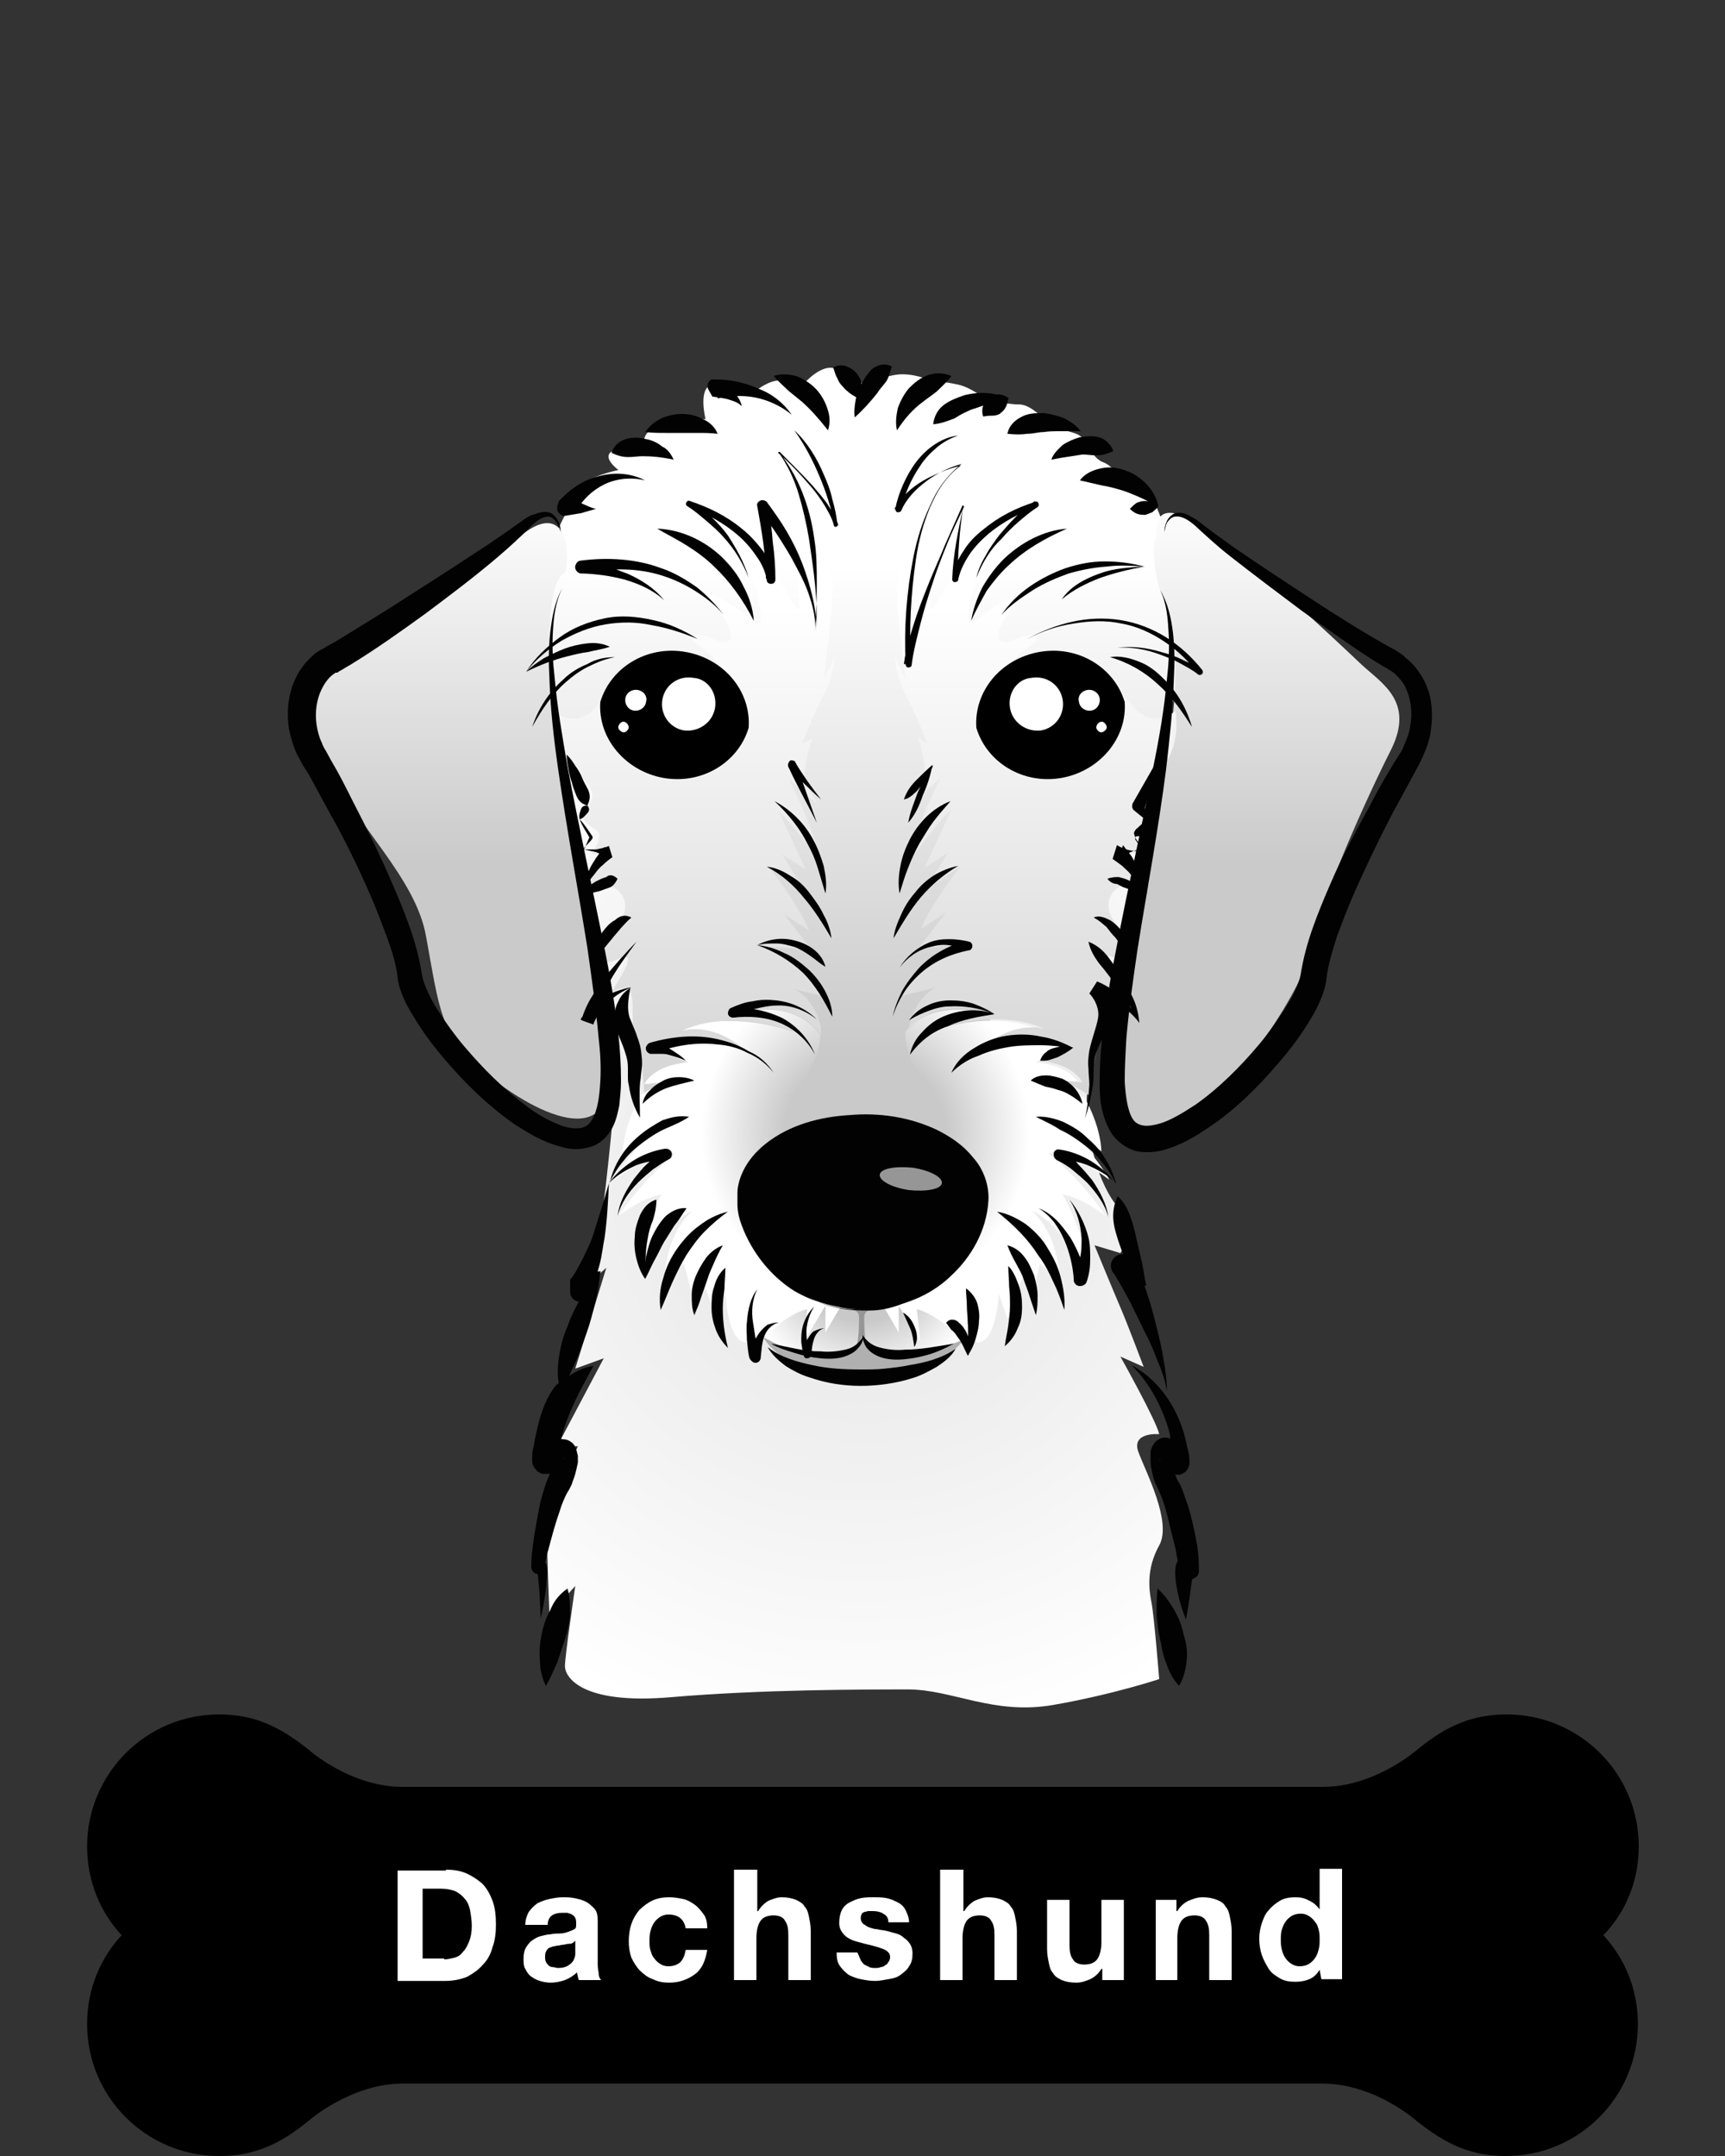 <?xml version="1.0" encoding="utf-8"?>
<!-- Generator: Adobe Illustrator 22.1.0, SVG Export Plug-In . SVG Version: 6.00 Build 0)  -->
<svg version="1.1" id="Layer_1" xmlns="http://www.w3.org/2000/svg" xmlns:xlink="http://www.w3.org/1999/xlink" x="0px" y="0px"
	 viewBox="0 0 200 250" style="enable-background:new 0 0 200 250;" xml:space="preserve">
<rect x="0" y="0" width="200" height="250" fill="#333333" stroke="none"/>
<style type="text/css">
	.st0{fill:url(#SVGID_1_);}
	.st1{fill:#B0B0B0;}
	.st2{fill:url(#SVGID_2_);}
	.st3{fill:url(#SVGID_3_);}
	.st4{fill:url(#SVGID_4_);}
	.st5{fill:url(#SVGID_5_);}
	.st6{fill:url(#SVGID_6_);}
	.st7{fill:url(#SVGID_7_);}
	.st8{fill:url(#SVGID_8_);}
	.st9{fill:url(#SVGID_9_);}
	.st10{fill:#969696;}
	.st11{fill:#020202;}
	.st12{fill:#FFFFFF;}
</style>
<g>
	<g>
		<g>
			<radialGradient id="SVGID_1_" cx="99.922" cy="138.423" r="64.696" gradientUnits="userSpaceOnUse">
				<stop  offset="0" style="stop-color:#E3E3E3"/>
				<stop  offset="1" style="stop-color:#FFFFFF"/>
			</radialGradient>
			<path class="st0" d="M134.4,194.7c0,0-5.4,1.8-12.3,3c-6.9,1.2-11.7-1.8-16.8-1.8c-5.1,0-17.1,0-27.5,0.9
				c-10.5,0.9-12.3-2.4-12.3-3.6c0-1.2,1.2-9.3,1.2-9.3l-3,3.3c0,0-0.3-7.8-0.3-9.6s3.6-9.9,3.6-9.9h-2.4l5.4-10.2l-3.3,1.2
				l3.6-11.7l-3,2.7c0,0,1.8-5.4,2.4-8.4c0.6-3,1.8-16.5,1.8-16.5L60.7,83h77.8c0,0-12.5,40.6-12.5,44.4c0,3.8,0.9,8.9,3.3,12.2
				c2.4,3.3,0.6,5.7,0.6,5.7l-3-0.9c0,0,2.1,5.1,3,7.2c0.9,2.1,2.7,6.9,2.7,6.9l-2.7-1.2c0,0,4.2,7.5,4.5,9c0,0-3.3-0.3-2.4,2.1
				c0.9,2.4,3.9,8.1,2.4,10.8c-1.5,2.7-1.2,5.1-0.9,6.6C133.8,187.2,134.4,194.7,134.4,194.7z"/>
			<g>
				<path class="st1" d="M88.5,155.1c0,0,2.5,4.7,11.6,4.7s11.8-4.7,11.8-4.7H88.5z"/>
				<radialGradient id="SVGID_2_" cx="100.033" cy="146.325" r="14.007" gradientUnits="userSpaceOnUse">
					<stop  offset="0.491" style="stop-color:#C9C9C9"/>
					<stop  offset="1" style="stop-color:#FFFFFF"/>
				</radialGradient>
				<path class="st2" d="M87.1,154.2c0,0,5.7,3.8,9.4,3c3.7-0.8,3.5-2.3,3.5-2.3s1.9,2.2,3.9,2.2s6.7-0.9,8.9-2.4
					c0,0-7.6-6.1-12.6-6.1C95.2,148.5,87.1,154.2,87.1,154.2z"/>
				<linearGradient id="SVGID_3_" gradientUnits="userSpaceOnUse" x1="99.93" y1="122.863" x2="99.93" y2="65.562">
					<stop  offset="0" style="stop-color:#C9C9C9"/>
					<stop  offset="1" style="stop-color:#FFFFFF"/>
				</linearGradient>
				<path class="st3" d="M65.6,87.9c0,0-2.9-6.9-3.8-12.3c-1-5.4,3.1-15.3,4-16.3c1-1,0.4-2.3,1.9-3.3c1.5-1,4-1.5,4-1.5
					s-2.3-1.7-0.4-2.3c1.9-0.6,3.4-1.1,3.4-1.1s-0.2-1.3,2.3-1.9c2.5-0.6,4.8-0.6,4.8-0.6s-1-4,1-4c1.9,0,5,0.6,5,0.6
					s1.3-1.1,2.7-1.1c1.3,0,2.7,0.4,2.7,0.4s2.1-2.5,3.8-1.7c1.7,0.8,3.4,1.9,3.4,1.9s2.3-1.3,4.2-1.3c1.9,0,3.4,0.8,3.4,0.8
					s1.3,0,3.1,0.4c1.7,0.4,3.1,1.7,3.1,1.7s2.5,0.6,4,0.6c1.5,0,3.4,2.3,3.4,2.3s1.5,0.6,2.9,1c1.3,0.4,1.7,1.5,1.7,1.5
					s0.6,1.5,1.7,1.9c1.1,0.4,2.1,1.9,2.1,1.9s2.9,1.5,3.4,2.1c0.6,0.6,1.5,3.3,1.5,3.3s2.9,5.7,3.1,12.5s-5.4,13-5.4,13h-13.4
					l-8.2,59l-11.1,4.4l-10.7-4.4L77.9,87.3L65.6,87.9z"/>
				<linearGradient id="SVGID_4_" gradientUnits="userSpaceOnUse" x1="53.331" y1="57.443" x2="53.331" y2="100.071">
					<stop  offset="0" style="stop-color:#FFFFFF"/>
					<stop  offset="1" style="stop-color:#CACACA"/>
				</linearGradient>
				<path class="st4" d="M65.6,63c0,0-0.6-4.6-5.2-0.9c-4.6,3.7-14.5,10.2-19.1,13c-4.6,2.8-7,5.9-3.6,13.2
					c3.4,7.3,10.5,13.4,11.7,20.3c1.5,8.1,1.6,11.6,6.7,15.7c6.7,5.5,15.7,9.3,14.4-1.4c-1.2-10.7-10.7-53.5-4.9-56.6
					C65.6,66.4,65.9,64.3,65.6,63z"/>
				<linearGradient id="SVGID_5_" gradientUnits="userSpaceOnUse" x1="145.393" y1="57.443" x2="145.393" y2="100.071">
					<stop  offset="0" style="stop-color:#FFFFFF"/>
					<stop  offset="1" style="stop-color:#CACACA"/>
				</linearGradient>
				<path class="st5" d="M134.1,62.1c0,0-0.9-5.5,5.8-0.6c6.7,4.9,14.4,12.2,18,15.6c2.4,2.2,6.1,4.3,3.4,9.8
					c-2.8,5.5-8.3,17.7-9.2,22.9c-0.9,5.2-11.3,20.5-17.4,21.7c-6.1,1.2-7.9-4-4.3-21.4c3.7-17.4,8.6-31.8,4-41.9
					C134.4,68.2,133.2,63.6,134.1,62.1z"/>
				<g>
					<linearGradient id="SVGID_6_" gradientUnits="userSpaceOnUse" x1="80.332" y1="70.485" x2="80.332" y2="141.177">
						<stop  offset="0" style="stop-color:#FFFFFF"/>
						<stop  offset="1" style="stop-color:#CACACA"/>
					</linearGradient>
					<path class="st6" d="M74.8,125.7c1.3-2.4,5.1-2.5,5.1-2.5l-3.7-1.5c3.3-1.8,9.7-0.4,9.7-0.4c-3.6-2.8-6.7-1.8-6.7-1.8
						c5.8-2.7,13,0.2,13,0.2c-2.2-2.2-5.5-2.4-5.5-2.4c5-0.9,7.4,1.2,8.5,2.7c0-0.5,0-1-0.2-1.5c-0.8-2.9-2.9-3.8-2.9-3.8l4,1
						c-1.1-3.3-7.7-5.9-7.7-5.9c3.4,0,5.9,0.6,5.9,0.6l-3.4-4.4l2.9,1.9c-1-2.7-4.6-7.3-4.6-7.3l4.2,2.9l-2.7-4.4l2.7,1.7l-3.1-6.7
						c1.7,1.5,4.8,5.9,4.8,5.9c-0.6-3.8-3.6-9.6-3.6-9.6l3.4,2.9c0,0-1.1-1.3-1.5-2.9c-0.4-1.5,0.8-4.8,0.8-4.8L93,86.2
						c0,0,1.5-3.8,2.5-5.6c1-1.7,1.3-4.4,1.3-4.4l-1.3,2.5c0,0,1-7.1,1-10.3c0-3.3-3.4-9.8-4.4-11.5c-2.1-3.8-2.3-1.3-2.3-1.3
						c3.1,4.8,2.7,12.3,2.9,14.4c0.2,2.1-1.9-1.9-4.4-6.5c-2.5-4.6-6.1-2.7-3.4-0.4c2.7,2.3,3.3,7.5,3.3,8.8c0,1.3-1.9-1.1-4.6-2.5
						c-2.7-1.3,0,1.3,0.8,3.1c0.8,1.7,0.2,2.5-1.9,1.5s-3.1,0-1.3,1c1.7,1,5.4,6.1,4.2,4.6c-1.1-1.5-3.4-2.9-8.4-2.9
						s-7.1,5.4-9.2,6.3c-2.1,1-3.6-0.6-3.6-0.6s-0.6,3.8,1.7,6.1c2.3,2.3,3.3,3.3,2.5,4.6c-0.8,1.3-1.3,1.3-0.4,2.3
						c1,1,1.9,0.8,1.3,2.3c-0.6,1.5-1.5,1.5,1,1.3c2.5-0.2-5,4.2-1.7,3.6c3.3-0.6,4.8,2.1,3.3,4.2c-1.5,2.1-3.3,5.9-0.2,4.4
						c3.1-1.5-1.4,4.3-0.6,3.8c3.4-1.9,1.7,3.3,2.5,4.8c0.8,1.5,1.1,7.1,1.1,7.1s0,0,0,0c1.7-1.2,3.5-1.6,3.5-1.6L74.8,125.7z"/>
					<radialGradient id="SVGID_7_" cx="100.333" cy="131.509" r="19.03" gradientUnits="userSpaceOnUse">
						<stop  offset="0.491" style="stop-color:#C9C9C9"/>
						<stop  offset="1" style="stop-color:#FFFFFF"/>
					</radialGradient>
					<path class="st7" d="M90.5,137.2c0,0-0.2-2.9-0.2-4.2c0-1.3,1.9-4.2,1.9-4.2l-1.1,0.4l1.3-1.5l-1.3-0.8c0,0,1.3,0.8,2.1-1.3
						c0.6-1.7,1.9-3.4,1.9-5.6c-1.1-1.5-3.5-3.6-8.5-2.7c0,0,3.3,0.2,5.5,2.4c0,0-7.2-2.8-13-0.2c0,0,3.1-1,6.7,1.8
						c0,0-6.4-1.3-9.7,0.4l3.7,1.5c0,0-3.7,0.1-5.1,2.5l3.1-0.3c0,0-1.8,0.4-3.5,1.6c-0.1,0.1-1.9,3.3-2.1,6.5l2.9-1.9
						c0,0-3.4,4-3.8,5.2c0,0,3.4-2.9,7.1-3.1c0,0-3.4,2.5-6.7,7.3c0,0,2.7-2.1,5-2.5c0,0-3.1,5.6-2.5,8.4c0,0,3.3-5.4,6.1-6.5
						c0,0-3.1,2.3-3.3,8.4l2.3-2.3l0.8,3.1l1.1-1.9l1.9,5.2l1-2.9c0,0,0.2,4.4,1.7,5.4c1.5,1,1.1-1.1,1.1-1.1l1.1,1.5
						c0,0,2.7-3.3,5.6-4l-0.4,3.8l2.5-4.2v3.1l1.7-2.9l2.5-1.9C90.5,146.9,90.5,137.2,90.5,137.2z"/>
				</g>
				<g>
					<radialGradient id="SVGID_8_" cx="100.332" cy="131.509" r="19.031" gradientUnits="userSpaceOnUse">
						<stop  offset="0.491" style="stop-color:#C9C9C9"/>
						<stop  offset="1" style="stop-color:#FFFFFF"/>
					</radialGradient>
					<path class="st8" d="M125.1,125.7c-1.3-2.4-5.1-2.5-5.1-2.5l3.7-1.5c-3.3-1.8-9.7-0.4-9.7-0.4c3.6-2.8,6.7-1.8,6.7-1.8
						c-5.8-2.7-13,0.2-13,0.2c2.2-2.2,5.5-2.4,5.5-2.4c-4.5-0.8-6.9,0.8-8.2,2.3c-0.2,2.3,1.2,4.2,1.9,6c0.8,2.1,2.1,1.3,2.1,1.3
						l-1.3,0.8l1.3,1.5l-1.1-0.4c0,0,1.9,2.9,1.9,4.2c0,1.3-0.2,4.2-0.2,4.2s0,9.8-9.6,12.5l2.5,1.9l1.7,2.9v-3.1l2.5,4.2l-0.4-3.8
						c2.9,0.8,5.6,4,5.6,4l1.1-1.5c0,0-0.4,2.1,1.1,1.1c1.5-1,1.7-5.4,1.7-5.4l1,2.9l1.9-5.2l1.1,1.9l0.8-3.1l2.3,2.3
						c-0.2-6.1-3.3-8.4-3.3-8.4c2.9,1.1,6.1,6.5,6.1,6.5c0.6-2.9-2.5-8.4-2.5-8.4c2.3,0.4,5,2.5,5,2.5c-3.3-4.8-6.7-7.3-6.7-7.3
						c3.6,0.2,7.1,3.1,7.1,3.1c-0.4-1.1-3.8-5.2-3.8-5.2l2.9,1.9c-0.1-2.5-1.3-5.1-1.9-6.1c-1.9-1.5-4.1-2-4.1-2L125.1,125.7z"/>
					<linearGradient id="SVGID_9_" gradientUnits="userSpaceOnUse" x1="119.861" y1="70.485" x2="119.861" y2="141.177">
						<stop  offset="0" style="stop-color:#FFFFFF"/>
						<stop  offset="1" style="stop-color:#CACACA"/>
					</linearGradient>
					<path class="st9" d="M136.3,82.4c0,0-1.5,1.5-3.6,0.6c-2.1-1-4.2-6.3-9.2-6.3c-5,0-7.3,1.3-8.4,2.9c-1.1,1.5,2.5-3.6,4.2-4.6
						c1.7-1,0.8-1.9-1.3-1c-2.1,1-2.7,0.2-1.9-1.5c0.8-1.7,3.4-4.4,0.8-3.1c-2.7,1.3-4.6,3.8-4.6,2.5c0-1.3,0.6-6.5,3.3-8.8
						c2.7-2.3-1-4.2-3.4,0.4c-2.5,4.6-4.6,8.6-4.4,6.5c0.2-2.1-0.2-9.6,2.9-14.4c0,0-0.2-2.5-2.3,1.3c-1,1.7-4.4,8.2-4.4,11.5
						c0,3.3,1,10.3,1,10.3l-1.3-2.5c0,0,0.4,2.7,1.3,4.4c1,1.7,2.5,5.6,2.5,5.6l-1.1-0.8c0,0,1.1,3.3,0.8,4.8
						c-0.4,1.5-1.5,2.9-1.5,2.9l3.4-2.9c0,0-3.1,5.7-3.6,9.6c0,0,3.1-4.4,4.8-5.9l-3.1,6.7l2.7-1.7l-2.7,4.4l4.2-2.9
						c0,0-3.6,4.6-4.6,7.3l2.9-1.9l-3.4,4.4c0,0,2.5-0.6,5.9-0.6c0,0-6.5,2.7-7.7,5.9l4-1c0,0-2.1,1-2.9,3.8
						c-0.1,0.4-0.2,0.7-0.2,1.1c1.2-1.5,3.6-3.1,8.2-2.3c0,0-3.3,0.2-5.5,2.4c0,0,7.2-2.8,13-0.2c0,0-3.1-1-6.7,1.8
						c0,0,6.4-1.3,9.7,0.4l-3.7,1.5c0,0,3.7,0.1,5.1,2.5l-3.1-0.3c0,0,2.2,0.5,4.1,2c-0.1-0.3-0.2-0.4-0.2-0.4s0.4-5.6,1.1-7.1
						c0.8-1.5-1-6.7,2.5-4.8c0.8,0.5-3.6-5.4-0.6-3.8c3.1,1.5,1.3-2.3-0.2-4.4c-1.5-2.1,0-4.8,3.3-4.2c3.3,0.6-4.2-3.8-1.7-3.6
						c2.5,0.2,1.5,0.2,1-1.3c-0.6-1.5,0.4-1.3,1.3-2.3c1-1,0.4-1-0.4-2.3c-0.8-1.3,0.2-2.3,2.5-4.6
						C136.9,86.2,136.3,82.4,136.3,82.4z"/>
				</g>
				<g>
					<path class="st10" d="M100.8,151.9c0,0-0.6,0.2-0.6,0.8c0,0.6,0,3,0.4,3.5c0,0-0.6-0.6-0.7-1.3c-0.2,0.8-0.7,1.3-0.7,1.3
						c0.4-0.4,0.4-2.9,0.4-3.5c0-0.6-0.6-0.8-0.6-0.8s0.4,0,0.8,0C100.4,151.9,100.8,151.9,100.8,151.9z"/>
					<path class="st11" d="M100,151.9c0,0-5.1-0.2-7.9-2.4c-2.8-2.1-7.1-6.6-4.7-13.2c2.4-6.6,12.7-5.7,12.7-5.7s13.3,0.6,13.6,7.7
						c0.3,7.1-4.1,10-4.1,10S104.5,152.5,100,151.9z"/>
					<path class="st10" d="M109.2,137.2c-0.1,0.7-1.8,1-3.8,0.8c-2-0.3-3.5-1.1-3.4-1.8c0.1-0.7,1.8-1,3.8-0.8
						C107.8,135.7,109.3,136.5,109.2,137.2z"/>
				</g>
			</g>
		</g>
		<g>
			<g>
				<g>
					<g>
						<g>
							<path d="M76.9,90.2c4.5,0.8,8.7-1.8,9.9-5.8c0.3-4.2-2.8-8-7.3-8.8c-4.5-0.8-8.7,1.8-9.9,5.8C69.3,85.6,72.5,89.4,76.9,90.2z
								"/>
						</g>
						<path class="st12" d="M82.9,82.1c-0.3,1.7-1.9,2.8-3.6,2.6c-1.7-0.3-2.8-1.9-2.5-3.6c0.3-1.7,1.9-2.8,3.6-2.5
							C82,78.7,83.2,80.3,82.9,82.1z"/>
						<path class="st12" d="M74.9,81.4c-0.1,0.7-0.8,1.1-1.4,1c-0.7-0.1-1.1-0.8-1-1.4c0.1-0.7,0.8-1.1,1.4-1
							C74.6,80.1,75.1,80.7,74.9,81.4z"/>
						<path class="st12" d="M72.9,84.4c-0.1,0.3-0.4,0.6-0.7,0.5c-0.3-0.1-0.6-0.4-0.5-0.7c0.1-0.3,0.4-0.6,0.7-0.5
							C72.7,83.8,72.9,84.1,72.9,84.4z"/>
					</g>
					<g>
						<g>
							<path d="M123.1,90.2c-4.5,0.8-8.7-1.8-9.9-5.8c-0.3-4.2,2.8-8,7.3-8.8c4.5-0.8,8.7,1.8,9.9,5.8
								C130.7,85.6,127.5,89.4,123.1,90.2z"/>
						</g>
						<path class="st12" d="M117.1,82.1c0.3,1.7,1.9,2.8,3.6,2.6c1.7-0.3,2.8-1.9,2.5-3.6c-0.3-1.7-1.9-2.8-3.6-2.5
							C118,78.7,116.8,80.3,117.1,82.1z"/>
						<path class="st12" d="M125.1,81.4c0.1,0.7,0.8,1.1,1.4,1c0.7-0.1,1.1-0.8,1-1.4c-0.1-0.7-0.8-1.1-1.4-1
							C125.4,80.1,124.9,80.7,125.1,81.4z"/>
						<path class="st12" d="M127.1,84.4c0.1,0.3,0.4,0.6,0.7,0.5c0.3-0.1,0.6-0.4,0.5-0.7c-0.1-0.3-0.4-0.6-0.7-0.5
							C127.3,83.8,127.1,84.1,127.1,84.4z"/>
					</g>
				</g>
				<g>
					<path class="st11" d="M65,61.7c-0.2-0.8-0.7-1.7-1.4-1.8c-0.7,0-1.4,0.5-2,1.1c-1.2,1.2-2.6,2.5-3.9,3.6
						c-2.7,2.3-5.5,4.4-8.3,6.5c-2.9,2.1-5.7,4.1-8.8,6c-0.4,0.2-0.8,0.5-1.2,0.7l-0.3,0.2L38.9,78c-0.1,0.1-0.3,0.2-0.4,0.3
						c-0.5,0.4-0.9,1-1.2,1.6c-0.6,1.2-0.8,2.7-0.6,4.1c0.1,0.7,0.3,1.5,0.6,2.1c0.1,0.3,0.3,0.7,0.5,1l0.6,1.1
						c0.9,1.5,1.7,3.1,2.5,4.7c1.6,3.1,3.2,6.3,4.6,9.6c0.7,1.6,1.4,3.3,2,5c0.6,1.7,1.1,3.5,1.4,5.4c0.1,0.6,0.3,1.3,0.7,2.1
						c0.3,0.7,0.7,1.4,1.2,2.2c0.9,1.4,1.9,2.8,3,4.1c2.2,2.6,4.6,5,7.3,7c1.3,1,2.8,1.8,4.2,2.3c0.7,0.2,1.4,0.3,2,0.2
						c0.6-0.1,1-0.4,1.3-0.9c0.7-1.1,0.9-2.8,1-4.5c0.1-1.7,0-3.4-0.2-5.1c-0.3-3.4-0.8-6.9-1.3-10.4c-1.1-6.9-2.4-13.8-3.4-20.8
						c-0.5-3.5-0.9-7-1-10.5c-0.1-1.8-0.1-3.5,0.1-5.3c0.2-1.7,0.5-3.5,1.4-5.1c0,0,0,0,0,0c0,0,0,0,0,0c-0.8,1.6-1,3.3-1.1,5.1
						c-0.1,1.7,0,3.5,0.2,5.2c0.3,3.5,0.9,6.9,1.5,10.4c1.3,6.9,2.8,13.7,4.2,20.6c0.7,3.5,1.3,6.9,1.7,10.5
						c0.2,1.8,0.3,3.6,0.3,5.4c0,0.9-0.1,1.8-0.2,2.8c-0.2,0.9-0.4,2-1,2.9c-0.6,1-1.6,1.8-2.8,2c-1.2,0.3-2.3,0.1-3.2-0.2
						c-1.9-0.5-3.5-1.5-5.1-2.5c-3-2.1-5.6-4.6-8-7.4c-1.2-1.4-2.3-2.8-3.3-4.4c-0.5-0.8-1-1.6-1.4-2.4c-0.4-0.9-0.8-1.8-0.9-2.9
						c-0.2-1.6-0.7-3.2-1.3-4.8c-0.6-1.6-1.2-3.2-1.9-4.8c-1.4-3.2-2.9-6.3-4.6-9.3c-0.8-1.5-1.7-3.1-2.5-4.6l-0.7-1.1
						c-0.2-0.4-0.5-0.9-0.7-1.3c-0.4-0.9-0.7-1.9-0.9-2.9c-0.3-2-0.1-4.2,0.9-6.1c0.5-1,1.2-1.8,2-2.5c0.2-0.2,0.4-0.3,0.7-0.5
						l0.4-0.2l0.3-0.2c0.4-0.2,0.7-0.4,1.1-0.6c2.9-1.8,5.9-3.6,8.8-5.5c3-1.9,5.9-3.8,8.8-5.7l2.2-1.5c0.7-0.5,1.4-1,2.1-1.5
						c0.4-0.3,0.8-0.5,1.3-0.6c0.4-0.2,1-0.3,1.5-0.2c0.5,0.1,0.9,0.6,1.1,1C64.9,60.8,65,61.2,65,61.7C65,61.7,65,61.7,65,61.7
						C65,61.7,65,61.7,65,61.7z"/>
					<path class="st11" d="M96,49.9c-1.1-1.4-2-2.4-3-3.3l-1.6-1.3c-0.5-0.5-1.1-1-1.7-1.7c0,0,0,0,0,0c0,0,0,0,0,0
						c0.9-0.3,1.8-0.2,2.6,0c0.8,0.3,1.6,0.8,2.2,1.4c0.6,0.6,1.1,1.4,1.4,2.3C96.2,48.1,96.3,49,96,49.9C96,49.9,96,49.9,96,49.9
						C96,49.9,96,49.9,96,49.9z"/>
					<path class="st11" d="M91.8,48.1c-1.2-1-2.7-1.7-4.2-2c-1.5-0.3-3-0.2-4.4,0.1l0.3-2.2l0,0c0.3,0.2,0.6,0.4,0.8,0.7
						c0.3,0.2,0.5,0.5,0.7,0.7c0.5,0.5,0.9,1.1,1,1.7c0,0,0,0,0,0c0,0,0,0,0,0c-0.5-0.5-1-0.6-1.6-0.8c-0.3-0.1-0.6-0.1-0.9-0.2
						c-0.3,0-0.6-0.1-0.9-0.1l0,0l-0.5-0.9c-0.2-0.4,0-0.9,0.4-1.1C82.8,44,82.9,44,83,44c1.7,0,3.5,0.4,5,1.1
						C89.6,45.7,90.9,46.8,91.8,48.1C91.8,48.1,91.8,48.1,91.8,48.1C91.8,48.1,91.8,48.1,91.8,48.1z"/>
					<path class="st11" d="M83.2,50.3c-0.9-0.1-1.5-0.1-2.2-0.1c-0.7,0-1.3,0-1.9,0l-2,0c-0.7,0-1.4,0-2.3-0.1c0,0,0,0,0,0
						c0,0,0,0,0,0c0.5-0.7,1.1-1.2,1.9-1.6c0.7-0.3,1.5-0.5,2.4-0.5c0.8,0,1.7,0.2,2.4,0.6C82.2,48.9,82.9,49.5,83.2,50.3
						C83.2,50.3,83.2,50.3,83.2,50.3C83.2,50.3,83.2,50.3,83.2,50.3z"/>
					<path class="st11" d="M78.1,53.3c-1.4-0.3-2.5-0.4-3.6-0.4c-0.5,0-1.1,0.1-1.6,0.1c-0.6,0-1.2-0.1-2-0.5c0,0,0,0,0,0
						c0.3-0.9,1-1.4,1.7-1.6c0.7-0.2,1.5-0.2,2.2,0c0.7,0.1,1.4,0.4,2,0.9C77.3,52,77.8,52.6,78.1,53.3
						C78.1,53.3,78.1,53.3,78.1,53.3C78.1,53.3,78.1,53.3,78.1,53.3z"/>
					<path class="st11" d="M74.8,55.7c-1.7-0.4-3.4-0.2-4.8,0.5c-1.4,0.7-2.5,1.8-3.3,3.2l0,0L66,57.6c0.5,0.3,1,0.5,1.5,0.8
						c0.5,0.2,1,0.5,1.6,0.6c0,0,0,0,0,0c0,0,0,0,0,0c-0.6,0.2-1.1,0.3-1.7,0.5c-0.6,0.1-1.2,0.2-1.8,0.3c-0.5,0.1-0.9-0.3-1-0.7
						c0-0.2,0-0.3,0-0.4l0.2-0.6v0c1.3-1.4,2.9-2.5,4.7-2.9C71.4,54.7,73.2,54.9,74.8,55.7C74.8,55.7,74.8,55.7,74.8,55.7
						C74.8,55.7,74.8,55.7,74.8,55.7z"/>
					<path class="st11" d="M94.5,122.3c-0.9-1.7-2.4-3-4.1-3.7c-1.7-0.7-3.6-0.8-5.4-0.6c-0.3,0-0.6-0.2-0.6-0.5
						c0-0.2,0.1-0.5,0.3-0.6l0,0l0,0c0.9-0.4,1.7-0.7,2.6-0.8c0.9-0.2,1.8-0.2,2.7-0.1c1.8,0.2,3.5,1,4.7,2.2c0,0,0,0,0,0
						c0,0,0,0,0,0c-1.4-1.1-3.1-1.7-4.7-1.6c-0.8,0-1.7,0.2-2.5,0.4c-0.8,0.2-1.6,0.6-2.2,1l0,0l-0.3-1.1c2-0.1,4,0.3,5.8,1.2
						C92.4,119,93.8,120.5,94.5,122.3C94.5,122.3,94.5,122.3,94.5,122.3C94.5,122.3,94.5,122.3,94.5,122.3z"/>
					<path class="st11" d="M89.7,124.4c-0.8-1-1.8-1.8-3-2.3c-1.1-0.6-2.3-0.9-3.6-1c-2.5-0.3-5,0.2-7.3,1l-0.1-1.3l0,0
						c0.4,0.1,0.7,0.2,1.1,0.4c0.3,0.1,0.7,0.3,1,0.5c0.6,0.4,1.3,0.8,1.7,1.3c0,0,0,0,0,0c0,0,0,0,0,0c-0.6-0.3-1.3-0.5-2-0.7
						c-0.3-0.1-0.7-0.1-1-0.1c-0.3,0-0.7,0-1,0h0l-0.1,0c-0.4-0.1-0.6-0.5-0.5-0.8c0.1-0.2,0.2-0.4,0.5-0.5c2.5-0.7,5.2-1,7.8-0.4
						c1.3,0.3,2.5,0.7,3.6,1.4C88,122.4,89,123.3,89.7,124.4C89.7,124.4,89.7,124.4,89.7,124.4C89.7,124.4,89.7,124.4,89.7,124.4z"
						/>
					<path class="st11" d="M80.5,125.3c-1.2,0.3-2.2,0.5-3.3,0.9c-1,0.4-1.9,1-2.7,1.8c0,0,0,0,0,0c0,0,0,0,0,0
						c0.1-0.6,0.4-1.2,0.9-1.6c0.4-0.5,1-0.8,1.5-1.1c0.6-0.3,1.2-0.4,1.8-0.4C79.3,124.9,79.9,125,80.5,125.3
						C80.5,125.3,80.5,125.3,80.5,125.3C80.5,125.3,80.5,125.3,80.5,125.3z"/>
					<path class="st11" d="M79.9,129.5c-0.9,0.6-1.9,1-2.8,1.4c-0.9,0.4-1.8,1-2.6,1.6c-0.8,0.6-1.6,1.3-2.2,2.1
						c-0.7,0.8-1.2,1.7-1.7,2.6l0,0l0,0c0.7-1,1.7-1.9,2.8-2.6c1.1-0.7,2.4-1.2,3.7-1.4l0,0l0.1,0c0.4,0,0.7,0.3,0.7,0.6
						c0,0.3-0.1,0.5-0.3,0.6c-0.6,0.3-1.3,0.8-1.9,1.2c-0.6,0.5-1.2,1-1.7,1.5c-1.1,1.1-2,2.4-2.4,3.9c0,0,0,0,0,0c0,0,0,0,0,0
						c0.2-1.6,1-3,1.9-4.3c0.5-0.6,1-1.3,1.6-1.8c0.6-0.6,1.2-1.1,1.8-1.6l0.4,1.2l0,0c-1.2,0-2.4,0.2-3.5,0.6
						c-1.1,0.5-2.2,1.1-3.1,2l0,0c0,0,0,0,0,0l0,0c0.5-2.1,1.7-4,3.4-5.4c0.8-0.7,1.8-1.3,2.7-1.8C77.7,129.6,78.7,129.3,79.9,129.5
						C79.9,129.5,79.9,129.5,79.9,129.5C79.9,129.5,79.9,129.5,79.9,129.5z"/>
					<path class="st11" d="M79.6,140.1c-0.5,0.7-0.9,1.4-1.4,2c-0.4,0.6-0.8,1.3-1.2,1.9c-0.4,0.7-0.7,1.4-1.1,2.1
						c-0.4,0.7-0.7,1.5-1.1,2.2v0c0,0,0,0,0,0c0,0,0,0,0,0c-0.5-0.7-0.8-1.5-1-2.3c-0.2-0.8-0.3-1.7-0.2-2.6c0-0.9,0.3-1.7,0.6-2.5
						c0.4-0.8,0.9-1.5,1.9-1.8c0,0,0,0,0,0c0,0,0,0,0,0c0,1-0.2,1.7-0.4,2.4c-0.3,0.7-0.5,1.4-0.6,2.1c-0.3,1.5-0.3,3-0.2,4.7l0,0v0
						c-0.1-0.9-0.1-1.7,0-2.6c0.2-0.8,0.4-1.7,0.8-2.5c0.4-0.8,0.9-1.6,1.5-2.2C77.8,140.5,78.6,140,79.6,140.1
						C79.6,140.1,79.6,140.1,79.6,140.1C79.6,140.1,79.6,140.1,79.6,140.1z"/>
					<path class="st11" d="M83.8,144.4c-0.4,0.7-0.7,1.3-1,2c-0.3,0.7-0.6,1.3-0.8,2l-0.7,2c-0.2,0.7-0.5,1.4-0.8,2.1c0,0,0,0,0,0
						c0,0,0,0,0,0c-0.3-0.8-0.3-1.5-0.3-2.3c0-0.8,0.2-1.6,0.5-2.3c0.3-0.7,0.7-1.4,1.2-2.1C82.4,145.2,83,144.7,83.8,144.4
						C83.8,144.4,83.8,144.4,83.8,144.4C83.8,144.4,83.8,144.4,83.8,144.4z"/>
					<path class="st11" d="M84.1,147c0,0.9-0.1,1.6-0.1,2.4c-0.1,0.8-0.2,1.5-0.2,2.3c0,1.5,0.2,3,0.6,4.6c0,0,0,0,0,0c0,0,0,0,0,0
						c-0.6-0.6-1.1-1.3-1.4-2.1c-0.3-0.8-0.5-1.6-0.5-2.5c0-0.9,0-1.7,0.3-2.5C83,148.4,83.4,147.6,84.1,147
						C84.1,147,84.1,147,84.1,147C84.1,147,84.1,147,84.1,147z"/>
					<path class="st11" d="M90.3,153.4c-0.4,0-0.8,0.3-1.1,0.6c-0.3,0.3-0.5,0.7-0.6,1c-0.3,0.8-0.3,1.6-0.4,2.4l0,0l0,0.1
						c-0.1,0.4-0.4,0.6-0.8,0.5c-0.2-0.1-0.4-0.3-0.5-0.5c-0.2-0.7-0.2-1.4-0.3-2.1c0-0.7-0.1-1.4,0-2.1c0.1-1.4,0.4-2.8,1.2-3.8
						c0,0,0,0,0,0c0,0,0,0,0,0c-0.6,1.2-0.7,2.6-0.5,3.8c0.1,0.6,0.2,1.3,0.3,1.9c0.2,0.6,0.3,1.3,0.6,1.8l-1.3,0.1v0
						c0.2-0.9,0.6-1.8,1.1-2.5c0.3-0.4,0.6-0.7,1-1C89.4,153.5,89.9,153.3,90.3,153.4C90.3,153.4,90.3,153.4,90.3,153.4
						C90.3,153.4,90.3,153.4,90.3,153.4z"/>
					<path class="st11" d="M95.7,154c-0.3,0-0.6,0.2-0.8,0.4c-0.2,0.2-0.4,0.5-0.5,0.8c-0.2,0.6-0.3,1.2-0.3,1.8l0,0.1
						c-0.1,0.3-0.3,0.4-0.6,0.4c-0.2,0-0.3-0.2-0.3-0.3c-0.2-0.6-0.2-1-0.3-1.6c0-0.5,0-1,0.1-1.5c0.2-1,0.7-1.9,1.4-2.6
						c0,0,0,0,0,0c0,0,0,0,0,0c-0.5,0.8-0.8,1.7-0.9,2.7c0,0.5,0,0.9,0.1,1.4c0.1,0.4,0.2,0.9,0.4,1.2l-1,0.1
						c0.2-0.7,0.4-1.3,0.8-1.9c0.2-0.3,0.4-0.6,0.7-0.7C95,154.1,95.3,154,95.7,154C95.7,154,95.7,154,95.7,154
						C95.7,154,95.7,154,95.7,154z"/>
					<path class="st11" d="M84.4,140.5c-1,0.7-1.9,1.5-2.7,2.3c-0.8,0.8-1.5,1.8-2.1,2.7c-0.6,1-1.1,2-1.6,3.1
						c-0.5,1.1-0.9,2.2-1.4,3.3c0,0,0,0,0,0c0,0,0,0,0,0c-0.2-1.2-0.1-2.5,0.3-3.7c0.3-1.2,0.9-2.4,1.6-3.4c0.7-1,1.6-2,2.6-2.7
						C82,141.4,83.1,140.8,84.4,140.5C84.4,140.5,84.4,140.5,84.4,140.5C84.4,140.5,84.4,140.5,84.4,140.5z"/>
					<path class="st11" d="M96.5,117.9c-0.5-1-1-1.9-1.5-2.7c-0.6-0.9-1.2-1.7-1.9-2.4c-1.5-1.4-3.3-2.5-5.3-3.2c0,0,0,0,0,0l0,0h0
						c0.7-0.4,1.4-0.6,2.2-0.7c0.8-0.1,1.6,0,2.3,0.2c1.5,0.4,3,1.4,3.4,3c0,0,0,0,0,0c0,0,0,0,0,0c-0.7-0.4-1.2-0.9-1.8-1.3
						c-0.6-0.4-1.2-0.8-1.8-1c-0.7-0.2-1.4-0.4-2.1-0.4c-0.7,0-1.5,0-2.2,0.2l0,0l0,0c1.1,0.1,2.1,0.4,3.1,0.9
						c1,0.4,1.9,1.1,2.7,1.8c0.8,0.7,1.5,1.6,2,2.5C96.1,115.7,96.5,116.8,96.5,117.9C96.5,117.9,96.5,117.9,96.5,117.9
						C96.5,117.9,96.5,117.9,96.5,117.9z"/>
					<path class="st11" d="M96.4,108.8c-1-1.7-2-3.3-3.2-4.7c-1.2-1.5-2.6-2.7-4.3-3.6c0,0,0,0,0,0c0,0,0,0,0,0
						c1,0.1,1.9,0.5,2.8,1.1c0.9,0.5,1.6,1.2,2.2,2c0.6,0.8,1.2,1.6,1.6,2.5C95.9,106.8,96.3,107.8,96.4,108.8
						C96.4,108.8,96.4,108.8,96.4,108.8C96.4,108.8,96.4,108.8,96.4,108.8z"/>
					<path class="st11" d="M95.7,103.6c-0.3-1-0.6-2-0.9-3c-0.3-1-0.7-1.9-1.2-2.8c-0.9-1.8-2.2-3.4-3.8-4.9c0,0,0,0,0,0
						c0,0,0,0,0,0c1.9,1,3.5,2.6,4.5,4.5c0.5,0.9,0.9,2,1.2,3C95.7,101.4,95.9,102.5,95.7,103.6C95.7,103.6,95.7,103.6,95.7,103.6
						C95.7,103.6,95.7,103.6,95.7,103.6z"/>
					<path class="st11" d="M94.7,95.4c-1.1-2.2-2.3-4.3-3.3-6.5c-0.1-0.2,0-0.5,0.2-0.7c0.2-0.1,0.4,0,0.6,0.1l0,0.1v0
						c0.9,1.5,1.9,2.9,3,4.3c0,0,0,0,0,0c0,0,0,0,0,0c-1.3-1.1-2.5-2.4-3.8-3.7v0l0.9-0.5C93.1,90.8,93.9,93.1,94.7,95.4
						C94.7,95.4,94.7,95.4,94.7,95.4C94.7,95.4,94.7,95.4,94.7,95.4z"/>
					<path class="st11" d="M86.8,67c-0.7-1.8-1.7-3.4-2.9-4.7c-0.6-0.7-1.3-1.3-2-1.9c-0.7-0.6-1.4-1.2-2.2-1.7
						c-0.2-0.1-0.2-0.3-0.1-0.5c0.1-0.1,0.2-0.2,0.4-0.1l0,0c2.1,0.7,4.2,1.7,6,3.2c0.9,0.7,1.7,1.6,2.4,2.5c0.7,1,1.2,2,1.4,3.3
						l-1,0c0-2.8-0.5-5.6-1-8.4c-0.1-0.3,0.1-0.6,0.5-0.7c0.2,0,0.4,0,0.6,0.2c0.8,1.1,1.6,2.2,2.3,3.4c0.7,1.2,1.3,2.4,1.8,3.7
						c0.5,1.3,0.9,2.6,1.2,3.9c0.3,1.3,0.5,2.7,0.4,4c0,0,0,0,0,0c0,0,0,0,0,0l0,0c0.3-3.6-0.3-7.2-0.8-10.7
						c-0.3-1.8-0.7-3.5-1.2-5.2c-0.5-1.7-1.3-3.4-2.3-4.8c0,0,0,0,0-0.1c0,0,0,0,0.1,0c1.3,1.3,2.6,2.6,3.8,3.9
						c0.6,0.7,1.2,1.4,1.7,2.1c0.5,0.8,1,1.5,1.3,2.5l-0.4,0.1c-0.4-2-1-3.9-1.8-5.8c-0.8-1.9-1.7-3.6-2.9-5.3c0,0,0,0,0,0
						c0,0,0,0,0,0c1.5,1.4,2.6,3.2,3.4,5.1c0.4,0.9,0.8,1.9,1,2.9c0.3,1,0.5,2,0.6,3l0,0c0,0.1-0.1,0.2-0.2,0.2
						c-0.1,0-0.2-0.1-0.2-0.1c-0.2-0.9-0.7-1.7-1.1-2.4c-0.5-0.8-1-1.5-1.6-2.2c-1.2-1.4-2.4-2.7-3.8-3.9l0.1-0.1
						c2.3,2.8,3.6,6.4,4.1,10c0.3,1.8,0.3,3.6,0.3,5.4c0,1.8-0.1,3.6-0.2,5.4l0,0c0.1-1.3-0.2-2.7-0.6-3.9c-0.4-1.3-1-2.5-1.6-3.6
						c-0.6-1.2-1.3-2.3-2-3.4c-0.7-1.1-1.5-2.2-2.3-3.2l1-0.5c0.3,1.4,0.5,2.8,0.6,4.3c0.2,1.4,0.3,2.9,0.3,4.3
						c0,0.3-0.2,0.5-0.5,0.5c-0.3,0-0.5-0.2-0.5-0.4l0,0c-0.1-0.9-0.6-2-1.2-2.8c-0.6-0.9-1.3-1.7-2.1-2.4c-1.6-1.4-3.6-2.5-5.6-3.3
						l0.3-0.6c1.6,1.1,3,2.4,4.1,3.9C85.3,63.5,86.3,65.2,86.8,67C86.8,67,86.8,67,86.8,67C86.8,67,86.8,67,86.8,67z"/>
					<path class="st11" d="M87.4,72c-1.2-2.4-2.8-4.6-4.6-6.3c-0.9-0.9-2-1.7-3.1-2.4c-1.1-0.7-2.3-1.3-3.5-2c0,0,0,0,0,0
						c0,0,0,0,0,0c2.8,0.1,5.5,1.4,7.5,3.3c1,1,1.9,2.1,2.5,3.4C86.9,69.3,87.3,70.6,87.4,72C87.4,72,87.4,72,87.4,72
						C87.4,72,87.4,72,87.4,72z"/>
					<path class="st11" d="M83.9,71.3c-1-1.2-2.2-2.1-3.5-2.9c-1.3-0.8-2.7-1.4-4.1-1.8c-2.9-0.8-5.9-0.7-8.8-0.1L67.4,65h0
						c0.9,0.1,1.8,0.3,2.7,0.6c0.9,0.2,1.7,0.6,2.6,0.9c1.6,0.7,3.2,1.7,4.3,3.1c0,0,0,0,0,0c0,0,0,0,0,0c-1.3-1.2-2.9-1.9-4.6-2.4
						c-0.8-0.2-1.7-0.4-2.5-0.5c-0.8-0.1-1.7-0.2-2.5-0.2v0l-0.1,0c-0.4-0.1-0.7-0.5-0.6-0.9c0.1-0.3,0.3-0.6,0.7-0.6
						c3.1-0.4,6.4-0.2,9.3,0.9c1.5,0.5,2.8,1.3,4.1,2.2C81.9,69,83,70.1,83.9,71.3C83.9,71.3,83.9,71.3,83.9,71.3
						C83.9,71.3,83.9,71.3,83.9,71.3z"/>
					<path class="st11" d="M80.9,74.1c-1.7-0.7-3.5-1.3-5.3-1.6c-1.8-0.4-3.6-0.4-5.4-0.1c-1.8,0.3-3.5,1-5.1,1.9
						c-1.6,1-3,2.2-4.1,3.6l0,0v0c0.6-0.6,1.3-1.1,2.1-1.6c0.8-0.4,1.6-0.8,2.4-1.1c0.8-0.3,1.7-0.5,2.6-0.6c0.9-0.1,1.8,0,2.6,0.4
						c0,0,0,0,0,0c0,0,0,0,0,0c-0.9,0.3-1.7,0.4-2.5,0.6c-0.8,0.1-1.6,0.3-2.4,0.5c-1.6,0.4-3.2,1-4.8,1.8l0,0c0,0,0,0,0,0v0
						c1-1.6,2.4-2.9,3.9-4c1.5-1.1,3.3-1.8,5.2-2.2c1.9-0.4,3.8-0.2,5.6,0.2C77.6,72.3,79.3,73.1,80.9,74.1
						C80.9,74.1,80.9,74.1,80.9,74.1C80.9,74.1,80.9,74.1,80.9,74.1z"/>
					<path class="st11" d="M71.3,76.2c-1.1,0.2-2.1,0.6-3.1,1.1c-1,0.5-1.8,1.1-2.6,1.8c-1.6,1.4-2.8,3.2-3.9,5.2c0,0,0,0,0,0
						c0,0,0,0,0,0c0.7-2.1,1.9-4,3.6-5.5c0.8-0.8,1.8-1.4,2.8-1.8C69.1,76.4,70.2,76.2,71.3,76.2C71.3,76.2,71.3,76.2,71.3,76.2
						C71.3,76.2,71.3,76.2,71.3,76.2z"/>
					<path class="st11" d="M114.6,139.2c-0.2,3.5-2,6.6-4.4,8.8c-2.4,2.3-5.6,3.5-8.8,3.8c-1.6,0.1-3.2,0.1-4.8-0.3
						c-1.6-0.4-3.1-1-4.5-1.8c-2.7-1.7-4.9-4.4-6.1-7.6c-0.3-0.8-0.5-1.6-0.5-2.5c0-0.2,0-0.5,0-0.6c0-0.2,0-0.5,0-0.7
						c0-0.5,0.1-0.9,0.2-1.3c0.5-1.8,1.7-3.3,3.1-4.4c2.8-2.2,6.3-3.1,9.7-3.3c3.4-0.3,6.9,0.2,10.1,1.7c1.6,0.8,3.1,1.8,4.2,3.2
						C114,135.5,114.7,137.4,114.6,139.2L114.6,139.2z M112.9,139.2c-0.1-1.4-0.7-2.7-1.7-3.6c-1-1-2.3-1.7-3.7-2.2
						c-2.8-1-5.8-1.3-8.8-1.2c-1.5,0-3,0.2-4.5,0.6c-1.4,0.3-2.8,0.9-4.1,1.6c-1.2,0.8-2.2,1.8-2.8,3.1c-0.5,1.3-0.5,2.8-0.2,4.3
						c0.7,3,2.5,5.8,5.1,7.7c2.6,1.9,5.9,2.7,9.1,2.4c1.6-0.1,3.2-0.6,4.6-1.3c1.4-0.7,2.7-1.7,3.7-2.9c1-1.2,1.8-2.5,2.4-4
						C112.7,142.2,113,140.7,112.9,139.2L112.9,139.2z"/>
					<path class="st11" d="M89.4,155.8c1,0.2,1.9,0.4,2.9,0.6c1,0.2,1.9,0.3,2.9,0.3c0.9,0.1,1.9,0,2.8-0.2c0.9-0.2,1.6-0.7,2.1-1.6
						c0,0,0,0,0,0c0,0,0,0,0,0c0,0.5-0.2,1-0.6,1.4c-0.3,0.4-0.8,0.7-1.3,0.9c-1,0.4-2.1,0.4-3.1,0.3c-1-0.1-2-0.3-2.9-0.6
						C91.2,156.6,90.2,156.3,89.4,155.8C89.4,155.8,89.4,155.8,89.4,155.8C89.4,155.8,89.4,155.8,89.4,155.8z"/>
					<path class="st11" d="M135,61.7c0-0.4,0.1-0.9,0.3-1.3c0.2-0.4,0.6-0.8,1-0.9c0.5-0.1,1,0,1.4,0.2c0.4,0.2,0.8,0.4,1.2,0.7
						c1.4,1.1,2.8,2.1,4.2,3.1c2.9,2,5.8,3.9,8.7,5.8c2.9,1.9,5.9,3.8,8.9,5.5c0.4,0.2,0.7,0.4,1.1,0.6l0.3,0.2l0.3,0.2
						c0.2,0.1,0.4,0.3,0.6,0.5c0.8,0.6,1.5,1.5,2,2.4c1,1.8,1.2,3.9,0.9,5.9c-0.1,1-0.4,1.9-0.8,2.8c-0.2,0.5-0.4,0.9-0.6,1.3
						l-0.6,1.1c-0.8,1.5-1.7,3.1-2.5,4.6c-1.6,3.1-3.1,6.2-4.5,9.4c-0.7,1.6-1.3,3.2-1.9,4.8c-0.5,1.6-1,3.2-1.2,4.8
						c-0.1,1.1-0.5,2.1-0.9,3c-0.4,0.9-0.9,1.7-1.4,2.5c-1,1.6-2.1,3-3.3,4.4c-2.4,2.8-4.9,5.3-8,7.4c-1.5,1-3.1,2-5.1,2.6
						c-1,0.3-2.1,0.4-3.3,0.2c-1.2-0.3-2.4-1.2-3-2.2c-0.6-1-0.9-2-1.1-3c-0.2-1-0.2-1.9-0.2-2.8c0-1.8,0.1-3.6,0.3-5.4
						c0.4-3.6,1-7,1.7-10.5c1.3-6.9,2.9-13.7,4.2-20.6c0.7-3.4,1.3-6.9,1.6-10.3c0.2-1.7,0.3-3.5,0.2-5.2c-0.1-1.7-0.2-3.5-1-5.1
						c0,0,0,0,0,0c0,0,0,0,0,0c0.9,1.5,1.3,3.3,1.5,5c0.2,1.8,0.2,3.5,0.1,5.3c-0.1,3.5-0.5,7-0.9,10.5c-0.9,7-2.2,13.9-3.3,20.8
						c-0.5,3.4-1,6.9-1.3,10.3c-0.1,1.7-0.2,3.4-0.2,5.1c0.1,1.6,0.3,3.3,0.9,4.3c0.3,0.5,0.7,0.7,1.2,0.8c0.5,0.1,1.2,0,1.9-0.2
						c1.4-0.4,2.8-1.3,4.2-2.2c2.7-1.9,5.2-4.4,7.3-6.9c1.1-1.3,2.1-2.7,3-4.1c0.4-0.7,0.9-1.4,1.2-2.1c0.3-0.7,0.6-1.4,0.7-2
						c0.3-1.9,0.8-3.7,1.4-5.4c0.6-1.7,1.3-3.4,2-5c1.4-3.3,3.1-6.4,4.8-9.5c0.8-1.6,1.7-3.1,2.6-4.6l0.7-1.1c0.2-0.3,0.4-0.7,0.5-1
						c0.3-0.7,0.6-1.4,0.7-2.2c0.3-1.5,0.1-3.1-0.5-4.4c-0.3-0.7-0.8-1.2-1.3-1.7c-0.1-0.1-0.3-0.2-0.4-0.3l-0.2-0.1l-0.3-0.2
						c-0.4-0.2-0.8-0.5-1.2-0.7c-3-1.9-5.9-4-8.7-6c-2.8-2.1-5.6-4.2-8.4-6.4c-1.4-1.1-2.7-2.3-4-3.5c-0.6-0.5-1.4-1.1-2.2-1
						c-0.4,0-0.7,0.3-1,0.7C135.2,60.8,135.1,61.2,135,61.7C135,61.7,135,61.7,135,61.7C135,61.7,135,61.7,135,61.7z"/>
					<path class="st11" d="M104,49.9c-0.2-0.8-0.1-1.7,0.1-2.6c0.3-0.8,0.7-1.6,1.3-2.3c0.6-0.6,1.3-1.2,2.2-1.5
						c0.8-0.3,1.8-0.3,2.7,0.1c0,0,0,0,0,0c0,0,0,0,0,0c-0.6,0.8-1.2,1.3-1.7,1.8c-0.5,0.4-1.1,0.8-1.6,1.2
						C105.9,47.4,104.9,48.5,104,49.9C104,49.9,104,49.9,104,49.9C104,49.9,104,49.9,104,49.9z"/>
					<path class="st11" d="M108.2,49.2c0.1-1,0.6-1.8,1.3-2.3c0.7-0.5,1.5-0.8,2.4-1.1c1.7-0.4,3.5-0.3,5,0.4l0,0c0,0,0,0,0,0
						c0,0,0,0,0,0h0c-0.1,0.6-0.2,0.9-0.4,1.2c-0.2,0.3-0.4,0.4-0.6,0.6c-0.2,0.1-0.5,0.2-0.8,0.2c-0.3,0-0.6,0-1.1,0.1c0,0,0,0,0,0
						c-0.2-0.5-0.1-1,0-1.3c0.2-0.4,0.4-0.7,0.7-0.9c0.6-0.4,1.3-0.6,2.3,0.1l0,0l0,0c-0.8,0.2-1.6,0.4-2.3,0.6
						c-0.7,0.2-1.4,0.5-2.1,0.7c-0.7,0.3-1.3,0.6-1.9,1C109.9,48.8,109.2,49.1,108.2,49.2C108.2,49.2,108.2,49.2,108.2,49.2
						C108.2,49.2,108.2,49.2,108.2,49.2z"/>
					<path class="st11" d="M116.8,50.3c0.2-1,0.9-1.6,1.7-2c0.8-0.4,1.6-0.4,2.5-0.4c0.8,0.1,1.6,0.3,2.4,0.6
						c0.7,0.4,1.4,0.8,1.9,1.5c0,0,0,0,0,0c0,0,0,0,0,0c-0.8,0-1.6,0-2.3,0c-0.7,0-1.4,0-2,0.1c-0.6,0-1.2,0.2-1.9,0.2
						C118.4,50.4,117.8,50.4,116.8,50.3C116.8,50.3,116.8,50.3,116.8,50.3C116.8,50.3,116.8,50.3,116.8,50.3z"/>
					<path class="st11" d="M121.9,53.3c0.2-0.7,0.8-1.2,1.3-1.7c0.6-0.4,1.3-0.7,2-0.9c0.7-0.1,1.5-0.2,2.2,0
						c0.7,0.2,1.3,0.7,1.7,1.6c0,0,0,0,0,0c-0.9,0.4-1.4,0.5-2,0.5c-0.6,0-1.1-0.1-1.6-0.1C124.4,52.9,123.3,53,121.9,53.3
						C121.9,53.3,121.9,53.3,121.9,53.3C121.9,53.3,121.9,53.3,121.9,53.3z"/>
					<path class="st11" d="M125.2,55.7c0.6-0.8,1.5-1.2,2.5-1.4c0.9-0.2,1.9-0.1,2.9,0.3c0.9,0.3,1.7,0.9,2.4,1.6
						c0.6,0.7,1.1,1.5,1.3,2.5h0l0,0v0l0,0c-0.2,0.3-0.5,0.5-0.7,0.7c-0.3,0.1-0.5,0.2-0.8,0.3c-0.3,0-0.6,0-0.9-0.1
						c-0.3-0.1-0.6-0.3-0.9-0.6c0,0,0,0,0,0c0.3-0.3,0.5-0.5,0.8-0.7c0.3-0.1,0.5-0.2,0.8-0.2c0.3,0,0.5,0,0.8,0.1
						c0.3,0.1,0.6,0.2,0.9,0.5l0,0v0c-0.9-0.4-1.6-0.8-2.3-1.1c-0.7-0.3-1.4-0.6-2.1-0.8c-0.7-0.2-1.4-0.4-2.1-0.5L125.2,55.7
						C125.2,55.7,125.2,55.7,125.2,55.7C125.2,55.7,125.2,55.7,125.2,55.7z"/>
					<path class="st11" d="M105.5,122.3c0.2-1,0.7-1.9,1.4-2.6c0.7-0.8,1.5-1.4,2.4-1.8c1.8-0.8,4-1,5.8-0.4l0,0v0
						c-1.6-0.6-3.3-0.9-5-0.8c-0.8,0-1.6,0.2-2.4,0.5c-0.8,0.3-1.5,0.6-2.3,1.1c0,0,0,0,0,0c0,0,0,0,0,0c0.5-0.7,1.2-1.3,2.1-1.7
						c0.8-0.4,1.7-0.6,2.7-0.6c0.9,0,1.8,0.1,2.7,0.4c0.8,0.3,1.7,0.7,2.4,1.2l0,0c0,0,0,0,0,0l0,0c-1.9,0.3-3.7,0.6-5.4,1.4
						C108.1,119.6,106.7,120.7,105.5,122.3C105.5,122.3,105.5,122.3,105.5,122.3C105.5,122.3,105.5,122.3,105.5,122.3z"/>
					<path class="st11" d="M110.3,124.4c0.5-1.2,1.5-2.2,2.7-2.9c1.1-0.7,2.4-1.2,3.7-1.4c1.3-0.2,2.7-0.2,4,0.1
						c1.3,0.2,2.6,0.7,3.7,1.3c0,0,0,0,0,0l0,0h0c-0.6,0.5-1.2,0.8-1.8,1.1c-0.3,0.1-0.6,0.2-0.9,0.3c-0.3,0.1-0.7,0.1-1.1,0.1
						c0,0,0,0,0,0c0,0,0,0,0,0c0.1-0.4,0.4-0.8,0.7-1c0.3-0.3,0.6-0.4,1-0.5c0.4-0.1,0.7-0.2,1.1-0.2c0.4,0,0.8,0.1,1.1,0.2h0l0,0
						c-1.3-0.1-2.6-0.3-3.8-0.3c-1.2,0-2.5,0-3.7,0.2c-1.2,0.2-2.4,0.5-3.5,1C112.3,122.8,111.2,123.5,110.3,124.4
						C110.3,124.4,110.3,124.4,110.3,124.4C110.3,124.4,110.3,124.4,110.3,124.4z"/>
					<path class="st11" d="M119.5,125.3c0.5-0.5,1.2-0.6,1.8-0.6c0.6,0,1.3,0.2,1.9,0.4c0.6,0.3,1.1,0.7,1.5,1.2
						c0.4,0.5,0.7,1.1,0.8,1.7c0,0,0,0,0,0c0,0,0,0,0,0c-0.5-0.4-0.9-0.7-1.4-1c-0.5-0.3-0.9-0.5-1.4-0.6c-0.5-0.2-1-0.3-1.5-0.4
						C120.7,125.8,120.2,125.6,119.5,125.3C119.5,125.3,119.5,125.3,119.5,125.3C119.5,125.3,119.5,125.3,119.5,125.3z"/>
					<path class="st11" d="M120.1,129.5c1.1-0.1,2.2,0.2,3.2,0.6c1,0.5,1.9,1,2.7,1.8c0.8,0.7,1.6,1.5,2.1,2.4
						c0.6,0.9,1,1.9,1.3,2.9c0,0,0,0,0,0c0,0,0,0,0,0l0,0c-0.9-0.9-2-1.5-3.1-2c-1.1-0.5-2.3-0.7-3.5-0.6l0,0l0.4-1.2
						c0.7,0.5,1.3,1,1.8,1.6c0.6,0.6,1.1,1.2,1.6,1.8c0.9,1.3,1.7,2.8,1.9,4.3c0,0,0,0,0,0c0,0,0,0,0,0c-0.4-1.5-1.4-2.8-2.4-3.9
						c-0.5-0.5-1.1-1-1.7-1.5c-0.6-0.5-1.3-0.9-1.9-1.2c-0.3-0.2-0.4-0.6-0.3-0.9c0.1-0.2,0.4-0.4,0.6-0.3l0.1,0l0,0
						c1.3,0.2,2.6,0.7,3.7,1.4c1.1,0.7,2.1,1.6,2.8,2.6l0,0l0,0c-0.5-1-1-1.8-1.7-2.6c-0.6-0.8-1.4-1.5-2.2-2.1
						c-0.8-0.6-1.7-1.2-2.6-1.6C122,130.4,121.1,130,120.1,129.5C120.1,129.5,120.1,129.5,120.1,129.5
						C120.1,129.5,120.1,129.5,120.1,129.5z"/>
					<path class="st11" d="M120.4,140.1c0.8,0.3,1.5,0.8,2.1,1.4c0.6,0.6,1.1,1.3,1.6,2c0.9,1.5,1.5,3.1,1.9,4.7l0,0l-1.5-0.2
						c0.3-0.6,0.6-1.4,0.7-2.1c0.2-0.7,0.2-1.5,0.2-2.3c-0.1-1.6-0.5-3.1-1.4-4.5c0,0,0,0,0,0c0,0,0,0,0,0c1,1.2,1.8,2.8,2.2,4.4
						c0.2,0.8,0.2,1.7,0.2,2.5c0,0.9-0.1,1.7-0.4,2.6c-0.1,0.4-0.6,0.6-1,0.5c-0.3-0.1-0.4-0.3-0.5-0.5l0-0.2v0
						c-0.1-1.6-0.5-3.2-1.1-4.6c-0.3-0.7-0.7-1.4-1.2-2.1C121.7,141.1,121.1,140.5,120.4,140.1C120.4,140.1,120.4,140.1,120.4,140.1
						C120.4,140.1,120.4,140.1,120.4,140.1z"/>
					<path class="st11" d="M116.8,144.4c0.8,0.2,1.5,0.7,2,1.4c0.5,0.6,0.8,1.4,1.1,2.1c0.2,0.8,0.4,1.5,0.4,2.3
						c0,0.8,0,1.5-0.2,2.3c0,0,0,0,0,0c0,0,0,0,0,0l-0.7-2.1c-0.2-0.7-0.5-1.4-0.7-2c-0.2-0.7-0.6-1.3-0.9-1.9
						C117.4,145.8,117.1,145.2,116.8,144.4C116.8,144.4,116.8,144.4,116.8,144.4C116.8,144.4,116.8,144.4,116.8,144.4z"/>
					<path class="st11" d="M116.9,146.8c0.6,0.6,0.9,1.4,1.2,2.2c0.3,0.8,0.4,1.6,0.4,2.5c0,0.9-0.1,1.7-0.5,2.5
						c-0.3,0.8-0.8,1.5-1.5,2.1c0,0,0,0,0,0c0,0,0,0,0,0c0.1-0.9,0.3-1.6,0.4-2.4c0.1-0.8,0.2-1.5,0.2-2.2c0-0.8,0-1.5-0.1-2.3
						C117,148.4,116.9,147.7,116.9,146.8C116.8,146.8,116.8,146.8,116.9,146.8C116.8,146.8,116.8,146.8,116.9,146.8z"/>
					<path class="st11" d="M104.7,152.2c0.7,0.4,1.1,1,1.4,1.8c0.3,0.7,0.3,1.6-0.1,2.2c0,0,0,0,0,0c0,0,0,0,0,0
						c-0.1-0.8-0.2-1.4-0.4-2C105.3,153.5,105,152.9,104.7,152.2C104.7,152.2,104.7,152.2,104.7,152.2
						C104.7,152.2,104.7,152.2,104.7,152.2z"/>
					<path class="st11" d="M109.7,153.4c0.4-0.6,1.2-0.4,1.5,0c0.4,0.3,0.7,0.8,0.9,1.2c0.2,0.4,0.3,0.9,0.3,1.3
						c0,0.5,0,0.9-0.1,1.3l0,0l0,0c-0.1-1.4,0-2.7-0.1-3.9c0-0.6-0.1-1.2-0.1-1.9c0-0.6-0.1-1.2-0.1-2c0,0,0,0,0,0l0,0
						c0.6,0.4,1.1,1.1,1.3,1.7c0.2,0.7,0.3,1.4,0.2,2.1c0,0.7-0.2,1.4-0.4,2.1c-0.2,0.7-0.5,1.3-0.9,1.9c0,0,0,0,0,0c0,0,0,0,0,0v0
						c-0.4-0.8-0.7-1.6-1.2-2.2c-0.2-0.3-0.4-0.6-0.7-0.8C110.2,154.1,110.1,153.9,109.7,153.4C109.7,153.4,109.7,153.4,109.7,153.4
						z"/>
					<path class="st11" d="M115.6,140.5c1.2,0.2,2.4,0.8,3.4,1.5c1,0.8,1.9,1.7,2.5,2.8c0.7,1.1,1.2,2.2,1.5,3.4
						c0.3,1.2,0.5,2.4,0.4,3.7c0,0,0,0,0,0c0,0,0,0,0,0c-0.4-1.2-0.8-2.3-1.3-3.3c-0.5-1.1-1-2.1-1.7-3
						C119.2,143.7,117.6,142.1,115.6,140.5C115.6,140.5,115.6,140.5,115.6,140.5C115.6,140.5,115.6,140.5,115.6,140.5z"/>
					<path class="st11" d="M103.5,117.9c0.2-1,0.6-2,1.1-3c0.5-0.9,1.2-1.8,1.9-2.6c1.5-1.6,3.5-2.7,5.6-3.2l-0.1,1l0,0
						c-0.6-0.3-1.3-0.4-2-0.5c-0.7-0.1-1.4,0-2.1,0.2c-1.4,0.3-2.7,1.2-3.6,2.4c0,0,0,0,0,0c0,0,0,0,0,0c0.8-1.3,2-2.3,3.4-2.9
						c0.7-0.3,1.5-0.4,2.3-0.4c0.8,0,1.6,0.1,2.4,0.3l0,0l0,0c0.3,0.1,0.4,0.4,0.3,0.7c-0.1,0.2-0.2,0.3-0.4,0.3
						c-2,0.4-3.9,1.2-5.5,2.6c-0.8,0.7-1.5,1.5-2,2.3C104.3,115.9,103.8,116.9,103.5,117.9C103.5,117.9,103.5,117.9,103.5,117.9
						C103.5,117.9,103.5,117.9,103.5,117.9z"/>
					<path class="st11" d="M103.6,108.8c0.1-1,0.5-1.9,0.9-2.8c0.4-0.9,0.9-1.7,1.6-2.5c0.6-0.8,1.4-1.5,2.2-2
						c0.8-0.5,1.8-0.9,2.8-1.1c0,0,0,0,0,0c0,0,0,0,0,0c-1.7,1-3.1,2.2-4.3,3.6C105.6,105.4,104.6,107.1,103.6,108.8
						C103.6,108.8,103.6,108.8,103.6,108.8C103.6,108.8,103.6,108.8,103.6,108.8z"/>
					<path class="st11" d="M104.3,103.6c-0.2-1.1-0.1-2.2,0.1-3.2c0.2-1.1,0.6-2.1,1.1-3.1c1-1.9,2.6-3.6,4.7-4.4c0,0,0,0,0,0
						c0,0,0,0,0,0c-0.7,0.8-1.4,1.6-2,2.4c-0.6,0.8-1.1,1.7-1.6,2.5c-0.5,0.9-0.9,1.8-1.3,2.8C104.9,101.6,104.6,102.6,104.3,103.6
						C104.3,103.6,104.3,103.6,104.3,103.6C104.3,103.6,104.3,103.6,104.3,103.6z"/>
					<path class="st11" d="M105.3,95.4c0.2-1.2,0.7-2.4,1.1-3.5c0.5-1.1,1-2.2,1.8-3.2l0,0l0,0c-0.3,0.9-0.8,1.6-1.3,2.3
						c-0.3,0.3-0.5,0.7-0.9,1c-0.3,0.3-0.7,0.6-1.2,0.7c0,0,0,0,0,0c0,0,0,0,0,0c0.3-0.9,0.8-1.6,1.4-2.2c0.6-0.6,1.2-1.2,1.9-1.8v0
						c0,0,0,0,0,0c0,0,0,0,0,0c-0.2,1.2-0.6,2.4-1.1,3.5C106.6,93.4,106.1,94.5,105.3,95.4C105.3,95.4,105.3,95.4,105.3,95.4
						C105.3,95.4,105.3,95.4,105.3,95.4z"/>
					<path class="st11" d="M113.2,67c0.2-0.9,0.6-1.8,1.1-2.6c0.4-0.8,1-1.6,1.6-2.4c0.6-0.7,1.2-1.4,1.9-2.1
						c0.7-0.7,1.4-1.3,2.2-1.8l0.3,0.6c-2.1,0.8-4,1.8-5.7,3.2c-0.8,0.7-1.6,1.5-2.2,2.4c-0.6,0.9-1.1,1.9-1.3,2.9l0,0
						c0,0.2-0.2,0.3-0.4,0.3c-0.2,0-0.3-0.2-0.3-0.3c0.1-2.9,0.7-5.7,1.3-8.5l0.1,0c-0.7,1.5-1.4,2.9-2,4.4c-0.6,1.5-1.2,3-1.7,4.6
						c-0.5,1.5-1,3.1-1.4,4.7c-0.4,1.6-0.8,3.1-1,4.7l0,0c0,0.2-0.2,0.3-0.4,0.3c-0.2,0-0.3-0.2-0.3-0.4c-0.2-4.2,0.1-8.3,0.9-12.4
						c0.4-2,1-4,1.9-5.9c0.8-1.9,2-3.6,3.7-4.9l0,0c-1.5,0.4-2.9,1.1-4.1,2c-1.2,0.9-2.3,2-2.9,3.4c-0.1,0.2-0.3,0.2-0.5,0.2
						c-0.1-0.1-0.2-0.2-0.2-0.4l0,0c0.2-1,0.5-1.9,0.9-2.8c0.4-0.9,0.9-1.8,1.5-2.6c1.2-1.6,3-2.9,4.9-3.1c0,0,0,0,0,0c0,0,0,0,0,0
						c-0.9,0.3-1.8,0.8-2.5,1.4c-0.7,0.6-1.4,1.3-1.9,2.1c-1.1,1.6-1.8,3.3-2.3,5.2l-0.7-0.2c0.8-1.4,2-2.5,3.4-3.3
						c0.7-0.4,1.4-0.7,2.1-1c0.7-0.3,1.4-0.5,2.2-0.7c0,0,0,0,0,0c0,0,0,0,0,0c-1.7,1.2-2.8,3-3.6,4.9c-0.8,1.9-1.3,3.9-1.6,5.9
						c-0.3,2-0.5,4.1-0.6,6.1c-0.1,2-0.1,4.1,0,6.1l-0.8,0c0.2-1.7,0.7-3.2,1.2-4.8c0.5-1.6,1.1-3.1,1.7-4.6c0.6-1.5,1.3-3,1.9-4.5
						l2-4.5c0,0,0,0,0.1,0c0,0,0,0,0,0c-0.2,1.4-0.4,2.8-0.5,4.3c-0.1,1.4-0.2,2.8-0.1,4.3l-0.7,0c0.2-1.2,0.6-2.3,1.3-3.3
						c0.6-1,1.4-1.8,2.3-2.5c1.8-1.5,3.8-2.5,6-3.2c0.2-0.1,0.4,0,0.4,0.2c0.1,0.2,0,0.3-0.1,0.4c-0.8,0.5-1.5,1.1-2.2,1.7
						c-0.7,0.6-1.4,1.3-2,2C114.9,63.6,113.9,65.2,113.2,67C113.2,67,113.2,67,113.2,67C113.2,67,113.2,67,113.2,67z"/>
					<path class="st11" d="M112.6,72c0.2-1.3,0.7-2.7,1.3-3.9c0.7-1.2,1.5-2.3,2.5-3.3c2-1.9,4.6-3.3,7.3-3.5c0,0,0,0,0,0
						c0,0,0,0,0,0c-2.5,1.1-4.8,2.4-6.7,4.2c-1,0.9-1.8,1.9-2.6,3C113.8,69.6,113.1,70.8,112.6,72C112.6,72,112.6,72,112.6,72
						C112.6,72,112.6,72,112.6,72z"/>
					<path class="st11" d="M116.1,71.3c0.9-1.3,2-2.4,3.3-3.3c1.3-0.9,2.7-1.6,4.1-2.1c1.5-0.5,3-0.8,4.6-0.8c1.6,0,3.1,0.2,4.6,0.6
						c0,0,0,0,0,0l0,0h0c-1.7,0.3-3.4,0.7-5.1,1.3c-1.6,0.6-3.2,1.4-4.5,2.5c0,0,0,0,0,0c0,0,0,0,0,0c1-1.5,2.7-2.4,4.4-3
						c0.8-0.3,1.7-0.5,2.6-0.6c0.9-0.1,1.8-0.2,2.7-0.2h0l0,0c-1.5-0.1-3-0.2-4.5,0c-1.5,0.1-3,0.4-4.4,0.8
						c-1.4,0.5-2.8,1.1-4.1,1.9C118.4,69.3,117.1,70.2,116.1,71.3C116.1,71.3,116.1,71.3,116.1,71.3
						C116.1,71.3,116.1,71.3,116.1,71.3z"/>
					<path class="st11" d="M119.1,74.1c1.6-0.9,3.4-1.6,5.2-2c1.8-0.4,3.7-0.5,5.6-0.2c1.9,0.3,3.7,1,5.3,2c1.6,1,3,2.3,4.2,3.8
						c0.1,0.2,0.1,0.4-0.1,0.5c-0.1,0.1-0.3,0.1-0.4,0l0,0l0,0c-0.6-0.5-1.4-0.9-2.1-1.3c-0.7-0.4-1.5-0.7-2.3-1
						c-1.6-0.6-3.3-0.9-5-0.8c0,0,0,0,0,0c0,0,0,0,0,0c1.7-0.2,3.5,0,5.1,0.5c0.8,0.2,1.7,0.5,2.5,0.9c0.8,0.4,1.6,0.7,2.3,1.2l0,0
						l-0.5,0.5c-1-1.5-2.4-2.8-3.9-3.8c-1.5-1-3.2-1.8-5-2.1c-1.8-0.4-3.7-0.3-5.5,0C122.5,72.6,120.8,73.2,119.1,74.1
						C119.1,74.1,119.1,74.1,119.1,74.1C119.1,74.1,119.1,74.1,119.1,74.1z"/>
					<path class="st11" d="M128.7,76.2c1.1-0.2,2.3,0.1,3.3,0.5c1.1,0.4,2,1.1,2.8,1.9c1.7,1.6,2.8,3.6,3.4,5.7c0,0,0,0,0,0
						c0,0,0,0,0,0c-1.2-1.9-2.4-3.6-4-5C132.7,77.9,130.8,76.8,128.7,76.2C128.7,76.2,128.7,76.2,128.7,76.2
						C128.7,76.2,128.7,76.2,128.7,76.2z"/>
					<g>
						<path class="st11" d="M71.6,101.9c-0.3,0.6-0.6,0.9-0.9,1l-1.1,0.4c-0.8,0.2-1.5,0.4-2.4,0.5l0,0c0,0,0,0,0,0l0,0
							c0.3-1,0.6-1.9,1.1-2.9c0.2-0.5,0.5-0.9,0.8-1.4c0.3-0.4,0.6-0.9,1-1.3l0,0l0.4,1.3c-0.5-0.3-0.9-0.5-1.4-0.7
							c-0.5-0.1-1-0.2-1.4-0.3c0,0,0,0,0,0l0,0c0.3-0.5,0.4-1,0.7-1.5v0.2c-0.4-0.7-0.9-1.4-1.2-2.2l0,0v0c-0.1-0.4,0-0.7,0.1-1
							c0.1-0.3,0.2-0.6,0.8-0.6v0v0c-0.8-0.2-1.1-0.7-1.3-1.2c-0.2-0.5-0.4-1-0.5-1.5c-0.2-0.5-0.3-1-0.4-1.6
							c-0.1-0.5-0.2-1.1-0.2-1.6c0,0,0,0,0,0c0,0,0,0,0,0c0.4,0.4,0.7,0.8,1,1.3c0.3,0.4,0.6,0.9,0.8,1.4c0.2,0.5,0.5,1,0.7,1.4
							c0.2,0.5,0.3,1-0.1,1.8v0h0c0.4,0.5,0.1,0.8-0.1,1c-0.2,0.2-0.4,0.5-0.8,0.6v0v0c0.6,0.6,1,1.3,1.5,2c0,0.1,0,0.1,0,0.2l0,0
							c-0.3,0.5-0.8,0.8-1.1,1.3l0,0c0.5,0,1,0,1.5,0c0.5-0.1,1-0.2,1.5-0.4l0.4,1.3l0,0c-0.3,0.2-0.7,0.5-1.1,0.9
							c-0.4,0.3-0.7,0.7-1,1.1c-0.6,0.7-1.2,1.6-1.7,2.5l0,0h0c0.2-0.4,0.5-0.7,0.9-1c0.3-0.3,0.7-0.5,1-0.7
							c0.4-0.2,0.8-0.4,1.2-0.5C70.6,101.4,71.1,101.4,71.6,101.9C71.6,101.9,71.6,101.9,71.6,101.9z"/>
						<path class="st11" d="M73.2,106.4c-0.5,0.4-0.8,0.8-1.2,1.2c-0.3,0.4-0.7,0.8-1,1.2c-0.7,0.8-1.3,1.7-2.2,2.6c0,0,0,0,0,0
							c0,0,0,0,0,0c0-1.3,0.4-2.4,1.1-3.4c0.4-0.5,0.8-1,1.4-1.3C71.8,106.2,72.5,106,73.2,106.4C73.2,106.4,73.2,106.4,73.2,106.4
							C73.2,106.4,73.2,106.4,73.2,106.4z"/>
						<path class="st11" d="M73.8,109.2c-1.1,1.5-2.2,3-3.1,4.6c-0.5,0.8-0.9,1.6-1.2,2.4c-0.3,0.8-0.6,1.7-0.8,2.5l-1.4-0.5l0,0
							c0.4-0.6,0.8-1,1.2-1.4c0.4-0.4,0.9-0.8,1.4-1.1c1-0.6,2.1-1,3.2-1.2c0,0,0,0,0,0l0,0l0,0c-0.3,1.4-0.4,2.6-0.1,3.5l0.7,1.7
							c0.2,0.6,0.5,1.3,0.6,2c0.1,0.7,0.2,1.5,0.1,2.2l-0.1,0.9c0,0.3-0.1,0.6-0.1,0.9c-0.1,1.2,0,2.5,0,3.9c0,0,0,0,0,0
							c0,0,0,0,0,0c-0.7-1.2-1.1-2.4-1.3-3.8c-0.1-0.3-0.1-0.7-0.1-1c0-0.4,0-0.7,0-1c0-0.6-0.1-1.1-0.3-1.7c-0.3-1.1-1-2.2-1.2-3.7
							c-0.1-0.8,0-1.6,0.4-2.3c0.3-0.7,0.8-1.2,1.5-1.6l0,0l0,0c-1,0.4-2,1-2.7,1.8c-0.4,0.4-0.7,0.8-1,1.2
							c-0.3,0.4-0.6,0.9-0.7,1.3l0,0l-1.4-0.5c0.3-1,0.7-1.9,1.2-2.7c0.5-0.8,1-1.6,1.6-2.4C71.3,111.9,72.5,110.5,73.8,109.2
							C73.8,109.2,73.8,109.2,73.8,109.2C73.8,109.2,73.8,109.2,73.8,109.2z"/>
						<path class="st11" d="M128.4,101.9c0.5-0.2,0.9-0.2,1.3-0.2c0.4,0.1,0.8,0.2,1.2,0.4c0.4,0.2,0.7,0.4,1.1,0.7
							c0.3,0.3,0.6,0.6,0.9,1h0l0,0c-0.5-0.9-1.1-1.7-1.8-2.4c-0.3-0.4-0.7-0.7-1-1c-0.4-0.3-0.8-0.6-1.1-0.8l0,0l0.5-1.6
							c0.5,0.3,1,0.5,1.5,0.6c0.5,0.1,1,0.1,1.5,0.1l0,0l-0.9-1.4v0c0.1-0.2-0.2-0.6-0.1-0.8c0.1-0.2,0.2-0.4,0.4-0.5
							c0.3-0.3,0.6-0.6,1.1-0.8v0v0l-1.6-1.3v0l-0.1-0.2c-0.1-0.2,0-0.3,0-0.5l3.2-5.6c0,0,0,0,0,0c0,0,0,0,0,0l-1.8,6.2l0-0.7v0
							l0.2,2l0,0v0c0,0.5-0.1,0.9-0.2,1.3c-0.1,0.2-0.2,0.4-0.3,0.5c-0.2,0.1-0.7,0-0.8,0.2v0l0.9,1.4c0,0,0,0,0,0l0,0
							c-0.5,0-1,0.1-1.4,0.3c-0.5,0.2-0.9,0.4-1.4,0.8l0.5-1.6l0,0c0.4,0.5,0.7,0.9,1,1.3c0.3,0.5,0.5,0.9,0.8,1.4
							c0.5,0.9,0.8,1.9,1,2.9c0,0,0,0,0,0l0,0l0,0c-0.9-0.1-1.7-0.3-2.4-0.6c-0.4-0.1-0.7-0.3-1.1-0.5
							C129.1,102.5,128.7,102.3,128.4,101.9C128.4,101.9,128.4,101.9,128.4,101.9C128.4,101.9,128.4,101.9,128.4,101.9z"/>
						<path class="st11" d="M126.8,106.4c0.6-0.3,1.3,0,1.9,0.3c0.5,0.3,1,0.8,1.4,1.3c0.4,0.5,0.6,1,0.9,1.6
							c0.2,0.6,0.4,1.1,0.4,1.8c0,0,0,0,0,0c0,0,0,0,0,0c-0.4-0.4-0.8-0.9-1.1-1.4l-1-1.3c-0.4-0.4-0.7-0.8-1-1.2
							C127.7,107,127.4,106.7,126.8,106.4C126.8,106.4,126.8,106.4,126.8,106.4C126.8,106.4,126.8,106.4,126.8,106.4z"/>
						<path class="st11" d="M126.2,109.2c1,0.4,1.7,1,2.3,1.8c0.6,0.8,1.1,1.5,1.6,2.3c0.5,0.8,0.9,1.7,1.3,2.5
							c0.4,0.9,0.6,1.8,0.7,2.8c0,0,0,0,0,0c0,0,0,0,0,0v0c-0.7-0.9-1.5-1.6-2.4-2.2c-0.9-0.5-1.9-0.9-2.9-1l0.9-1.4l0,0
							c0.5,0.7,0.8,1.3,0.9,2.1c0.2,0.7,0.2,1.5,0,2.3c-0.4,1.4-1.1,2.5-1.5,3.7c-0.2,0.6-0.3,1.2-0.3,1.8c0,0.6,0,1.3-0.1,2
							c-0.2,1.3-0.5,2.6-0.9,3.8c0,0,0,0,0,0c0,0,0,0,0,0c0.3-1.3,0.4-2.6,0.5-3.9c0-0.7-0.1-1.2-0.1-1.9c-0.1-0.7,0-1.4,0.1-2.1
							c0.3-1.4,0.8-2.6,1-3.7c0.2-1-0.3-2.2-1-2.9l0,0l0.9-1.4c1.2,0.5,2.2,1.2,3,2c0.8,0.8,1.5,1.8,1.9,2.9l0,0l0,0
							c-0.8-1.7-1.8-3.2-2.9-4.7c-0.5-0.7-1.1-1.5-1.7-2.2C126.9,111,126.4,110.2,126.2,109.2C126.2,109.2,126.2,109.2,126.2,109.2
							C126.2,109.2,126.2,109.2,126.2,109.2z"/>
					</g>
					<path class="st11" d="M110.6,155.8c-0.9,0.5-1.8,0.9-2.7,1.2c-1,0.3-1.9,0.5-2.9,0.6c-1,0.1-2.1,0.1-3.1-0.3
						c-0.5-0.2-1-0.5-1.4-1c-0.3-0.4-0.5-1-0.5-1.5c0,0,0,0,0,0c0,0,0,0,0,0c0.6,0.9,1.3,1.3,2.2,1.5c0.8,0.2,1.8,0.3,2.7,0.2
						C106.8,156.5,108.7,156.1,110.6,155.8C110.6,155.8,110.6,155.8,110.6,155.8C110.6,155.8,110.6,155.8,110.6,155.8z"/>
					<path class="st11" d="M99.5,46.2c-0.5-0.3-0.9-0.5-1.2-0.8c-0.3-0.2-0.5-0.5-0.7-0.7c-0.2-0.2-0.4-0.5-0.5-0.8
						c-0.2-0.3-0.3-0.7-0.5-1.3c0,0,0,0,0,0c0.6-0.3,1.1-0.3,1.6-0.1c0.5,0.2,0.9,0.5,1.2,0.9c0.3,0.4,0.5,0.8,0.5,1.3
						C100,45.2,99.9,45.7,99.5,46.2C99.6,46.2,99.5,46.2,99.5,46.2z"/>
					<path class="st11" d="M99.1,48.4c-0.1-0.7,0-1.4,0.1-2c0.1-0.6,0.4-1.3,0.7-1.9c0.3-0.6,0.7-1.2,1.2-1.7
						c0.5-0.4,1.4-0.8,2.3-0.3c0,0,0,0,0,0c-0.3,0.9-0.4,1.4-0.7,1.8c-0.3,0.4-0.7,0.8-1,1.3C100.9,46.6,100.1,47.5,99.1,48.4
						C99.1,48.4,99.1,48.4,99.1,48.4C99.1,48.4,99.1,48.4,99.1,48.4z"/>
					<path class="st11" d="M110.8,156.4c-0.5,0.9-1.3,1.5-2.2,2.1c-0.9,0.5-1.8,1-2.8,1.3c-1.9,0.6-4,0.9-6,0.9c-2,0-4-0.3-6-1
						c-1-0.3-1.9-0.8-2.7-1.3c-0.8-0.6-1.6-1.3-2.1-2.2c0,0,0,0,0,0c0,0,0,0,0,0c1.5,1.2,3.4,1.7,5.2,2.1c1.8,0.4,3.7,0.5,5.6,0.5
						c0.9,0,1.9,0,2.8-0.1c0.9-0.1,1.9-0.2,2.8-0.4C107.3,158,109.2,157.5,110.8,156.4C110.8,156.4,110.8,156.4,110.8,156.4
						C110.8,156.4,110.8,156.4,110.8,156.4z"/>
				</g>
			</g>
			<g>
				<path class="st11" d="M70.6,137.2c-0.1,2.1-0.2,4.2-0.5,6.3c-0.2,1-0.3,2.1-0.6,3.2c-0.3,1.1-0.6,2.1-1,3.2h0l-2.1-1.9l3.2-0.6
					c0,0,0,0,0,0v0c-0.1,1.3-0.3,2.5-0.6,3.7c-0.3,1.2-0.6,2.4-1,3.5c-0.4,1.1-0.8,2.3-1.3,3.4c-0.5,1.1-1,2.2-1.7,3.3c0,0,0,0,0,0
					c0,0,0,0,0,0c-0.4-1.3-0.4-2.6-0.2-3.9c0.2-1.3,0.5-2.5,1-3.6c0.4-1.2,1-2.3,1.6-3.4c0.6-1.1,1.4-2.1,2.3-3l0,0l-1.5,2.9
					c-0.3,0.6-1,0.8-1.5,0.5c-0.4-0.2-0.6-0.6-0.6-1l0-1.4l0,0c0.6-0.7,1-1.6,1.5-2.5c0.4-0.9,0.9-1.8,1.2-2.8
					C69.4,141.2,70,139.3,70.6,137.2C70.6,137.2,70.6,137.2,70.6,137.2C70.6,137.2,70.6,137.2,70.6,137.2z"/>
				<path class="st11" d="M68.8,158.4c-0.8,1.5-1.5,2.7-2.1,4c-0.6,1.3-1.1,2.5-1.5,3.9c-0.2,0.6-0.3,1.5-0.5,2.2
					c-0.1,0.4-0.1,0.7-0.1,1c0,0.1,0,0.1,0,0.1c0,0,0,0-0.1-0.2c0-0.1-0.1-0.3-0.4-0.5c-0.2-0.1-0.4-0.2-0.6-0.3c-0.1,0-0.2,0-0.3,0
					c-0.1,0-0.1,0-0.2,0c-0.3,0.1-0.3,0.1-0.4,0.2c-0.1,0-0.1,0.1-0.1,0.1c0,0,0,0,0,0l0.1-0.2c0.2-0.3,0.5-0.6,0.9-1
					c0.2-0.2,0.5-0.4,0.8-0.6c0.3-0.1,0.6-0.3,1.1-0.2c0.5,0,1,0.4,1.2,0.7c0.3,0.6,0.3,0.9,0.4,1.2c0,0.3,0,0.5,0,0.8
					c-0.1,0.5-0.2,0.9-0.3,1.3c-0.1,0.4-0.3,0.8-0.4,1.2c-0.1,0.2-0.2,0.4-0.3,0.6l-0.3,0.5c-0.3,0.6-0.6,1.3-0.8,2
					c-0.5,1.4-0.9,2.9-1.3,4.4c-0.2,0.7-0.4,1.5-0.5,2.2l0,0.1c0,0,0,0.1-0.1-0.1c-0.1-0.1,0-0.1-0.3-0.3c-0.1,0-0.2-0.1-0.3-0.1
					c-0.1,0-0.2,0-0.2,0c-0.2,0.1-0.2,0.1-0.2,0.1l0,0c0.1-0.1,0,0,0-0.1l0.1-0.1c0.1-0.1,0.1-0.1,0.2-0.2c0.1-0.1,0.2-0.1,0.3-0.1
					c0.2,0,0.4,0,0.5,0.1c0.1,0.1,0.2,0.2,0.2,0.2c0.1,0.2,0.1,0.4,0.1,0.5c0.1,0.5,0,0.9,0,1.3c-0.1,1.6-0.4,3.1-0.7,4.6
					c0,0,0,0,0,0c0,0,0,0,0,0c-0.1-1.6-0.1-3.1-0.3-4.6c0-0.4-0.1-0.8-0.2-1c0,0-0.1-0.1,0-0.1c0,0,0,0.1,0.1,0.1
					c0.1,0.1,0.2,0.1,0.4,0.1c0.1,0,0.1,0,0.2-0.1c0,0,0,0,0.1-0.1l0,0.1c0,0,0,0,0,0l-0.1,0.1c-0.1,0.1-0.1,0.1-0.3,0.2
					c0,0-0.2,0.1-0.3,0.1c-0.1,0-0.2,0-0.3-0.1c-0.2-0.1-0.2-0.2-0.3-0.3c-0.1-0.3-0.1-0.3-0.1-0.4l0-0.2c0-0.9,0.1-1.6,0.2-2.4
					c0.2-1.6,0.5-3.1,0.8-4.7c0.2-0.8,0.4-1.5,0.7-2.4l0.2-0.5l0.2-0.5c0.1-0.3,0.2-0.6,0.3-1c0.1-0.3,0.1-0.6,0.2-0.9
					c0-0.1,0-0.3,0-0.4c0-0.1-0.1-0.2,0.1,0.1c0.1,0.1,0.4,0.4,0.7,0.4c0.3,0,0.4,0,0.5-0.1c-0.1,0-0.1,0-0.2,0.1
					c-0.2,0.2-0.4,0.5-0.6,0.8c-0.1,0.1-0.1,0.2-0.2,0.3c-0.1,0.1-0.1,0.1-0.2,0.2c-0.1,0-0.1,0.1-0.2,0.2c-0.1,0.1-0.2,0.1-0.5,0.2
					c-0.1,0-0.1,0-0.3,0c-0.1,0-0.2,0-0.3,0c-0.3,0-0.5-0.2-0.7-0.3c-0.3-0.3-0.4-0.5-0.5-0.7c-0.1-0.3-0.1-0.4-0.1-0.5
					c0-0.2,0-0.3,0-0.5c0-0.5,0.1-0.9,0.2-1.3c0.1-0.8,0.3-1.5,0.5-2.4c0.4-1.6,1-3.3,2.1-4.6C65.7,159.7,67.1,158.6,68.8,158.4
					C68.8,158.3,68.8,158.3,68.8,158.4C68.8,158.4,68.8,158.4,68.8,158.4z"/>
				<path class="st11" d="M65.8,184.2c0.3,1.1,0.3,2.1,0.3,3.1c-0.1,1-0.3,1.9-0.6,2.8c-0.3,0.9-0.6,1.8-0.9,2.7
					c-0.4,0.9-0.8,1.8-1.3,2.7c0,0,0,0,0,0c0,0,0,0,0,0c-0.5-1-0.7-2-0.7-3c-0.1-1,0-2,0.2-3c0.2-1,0.5-1.9,1-2.8
					C64.2,185.7,64.8,184.9,65.8,184.2C65.8,184.2,65.8,184.2,65.8,184.2C65.8,184.2,65.8,184.2,65.8,184.2z"/>
				<path class="st11" d="M129.6,138.7c0.8,0.8,1.2,1.6,1.5,2.5c0.3,0.8,0.5,1.7,0.7,2.6c0.2,0.9,0.4,1.7,0.6,2.6
					c0.2,0.9,0.3,1.8,0.5,2.7l0,0c0,0,0,0,0,0l0,0l0,0l-3.2-0.6l2.2-1.8c0.4,1.2,0.8,2.4,1.2,3.6c0.4,1.2,0.7,2.4,1,3.6
					c0.3,1.2,0.6,2.4,0.8,3.7c0.2,1.2,0.4,2.5,0.4,3.7c0,0,0,0,0,0s0,0,0,0c-0.2-1.2-0.6-2.4-1.1-3.5c-0.4-1.1-0.9-2.3-1.5-3.4
					c-0.5-1.1-1.1-2.2-1.6-3.3c-0.6-1.1-1.2-2.2-1.8-3.2l-0.3-0.4c-0.4-0.7-0.2-1.5,0.5-1.9c0.7-0.4,1.5-0.2,1.9,0.5l0,0.1l1.5,2.9
					l0,0v0c-0.8-0.6-1.4-1.4-1.9-2.2c-0.5-0.8-0.9-1.7-1.2-2.6c-0.3-0.9-0.6-1.8-0.7-2.7C129,140.7,129.1,139.7,129.6,138.7
					C129.6,138.7,129.6,138.7,129.6,138.7C129.6,138.7,129.6,138.7,129.6,138.7z"/>
				<path class="st11" d="M131.2,158.3c2.8,1.5,4.9,4.3,5.9,7.4c0.3,0.8,0.4,1.5,0.6,2.3c0.1,0.4,0.2,0.8,0.2,1.3c0,0.1,0,0.2,0,0.4
					c0,0.1,0,0.2-0.1,0.4c0,0.1-0.1,0.3-0.4,0.6c-0.1,0.1-0.4,0.2-0.6,0.3c-0.2,0-0.4,0-0.5,0c-0.3-0.1-0.4-0.1-0.4-0.2
					c-0.1-0.1-0.1-0.1-0.2-0.1c-0.1-0.1-0.1-0.1-0.2-0.2l-0.2-0.3c-0.3-0.3-0.5-0.6-0.7-0.8c-0.1-0.1-0.1-0.1-0.2-0.1
					c0.1,0.1,0.2,0.1,0.5,0.1c0.3,0,0.6-0.3,0.7-0.4c0.1-0.2,0.1-0.2,0.1-0.1c0,0.1,0,0.2,0,0.4c0,0.3,0.1,0.6,0.2,0.9
					c0.1,0.3,0.2,0.6,0.4,0.9c0.1,0.2,0.1,0.3,0.2,0.5l0.3,0.5c0.4,0.8,0.6,1.6,0.9,2.4c0.5,1.5,0.8,3.1,1.1,4.7
					c0.1,0.8,0.2,1.5,0.2,2.5l0,0.3l0,0.2l0,0.1c0,0.1-0.1,0.2-0.1,0.3c0,0.1-0.1,0.2-0.2,0.2c0,0,0,0.1-0.1,0.1
					c-0.1,0.1-0.2,0.1-0.3,0.2c-0.2,0.1-0.4,0.1-0.6,0.1c-0.2,0-0.5-0.1-0.5-0.1c-0.2-0.1-0.3-0.2-0.4-0.2c-0.1-0.1-0.1-0.1-0.1-0.2
					l-0.1-0.1c0,0,0.1,0.1,0,0l0,0l0,0c0,0,0-0.1,0,0c0,0.1,0.1,0.1,0.2,0.1c0,0,0.1,0.1,0.2,0.1c0.1,0,0.1,0,0.3,0.1
					c0.3,0,0.5,0,0.8-0.2c0.1-0.1,0.1-0.1,0.2-0.2c0,0,0.1-0.1,0.1-0.1c0.1-0.2,0-0.1,0-0.1c-0.1,0.2-0.1,0.6-0.2,0.9
					c-0.2,1.5-0.4,3.1-0.7,4.6c0,0,0,0,0,0c0,0,0,0,0,0c-0.6-1.5-1-3-1.2-4.6c0-0.4-0.1-0.8,0-1.4c0-0.2,0-0.3,0.2-0.7
					c0-0.1,0.1-0.1,0.1-0.2c0.1-0.1,0.1-0.1,0.2-0.2c0.3-0.2,0.6-0.2,0.9-0.2c0.2,0,0.2,0.1,0.3,0.1c0.1,0,0.2,0.1,0.2,0.1
					c0.1,0.1,0.2,0.2,0.3,0.2l0.1,0.1l0,0l0,0c0-0.1,0.1,0.1,0,0.1l0,0c0,0-0.1-0.1-0.1-0.1c0,0-0.2-0.1-0.3-0.2
					c0,0-0.3-0.1-0.5-0.1c-0.2,0-0.4,0-0.5,0.1c-0.1,0-0.2,0.1-0.2,0.2c-0.1,0.1-0.1,0.1-0.1,0.1c-0.1,0.1-0.1,0.1-0.1,0.2
					c0,0.1-0.1,0.1-0.1,0.2l0,0.1l0,0.1c0,0,0,0,0,0c-0.1-0.5-0.3-1.4-0.4-2.1c-0.4-1.5-0.7-2.9-1.1-4.4c-0.2-0.7-0.4-1.4-0.7-2
					l-0.2-0.5c-0.1-0.2-0.2-0.4-0.3-0.6c-0.2-0.4-0.3-0.8-0.4-1.3c-0.1-0.4-0.2-0.9-0.2-1.4c0-0.2,0-0.5,0-0.8c0-0.3,0-0.6,0.4-1.2
					c0.2-0.3,0.7-0.7,1.2-0.7c0.5,0,0.7,0.1,1,0.2c0.3,0.2,0.5,0.4,0.7,0.6c0.4,0.4,0.6,0.7,0.8,1l0.1,0.2c0,0,0,0,0,0l-0.1,0
					c0,0-0.1-0.1-0.3-0.1c-0.1,0-0.3,0-0.4,0c-0.2,0-0.4,0.1-0.5,0.2c-0.2,0.2-0.3,0.4-0.3,0.4c0,0.1,0,0.2,0,0.2c0,0,0-0.1,0-0.1
					c0-0.3,0-0.7-0.1-1c-0.1-0.7-0.2-1.5-0.3-2.2C134.8,163.3,133.4,160.5,131.2,158.3C131.2,158.4,131.2,158.4,131.2,158.3
					C131.2,158.3,131.2,158.3,131.2,158.3z"/>
				<path class="st11" d="M134.2,184.2c0.8,0.7,1.4,1.6,1.9,2.4c0.5,0.9,0.9,1.8,1.1,2.8c0.3,1,0.5,1.9,0.4,3
					c-0.1,1-0.3,2.1-0.9,3.1c0,0,0,0,0,0c0,0,0,0,0,0c-0.8-0.9-1.2-1.8-1.5-2.7c-0.4-0.9-0.5-1.8-0.7-2.7c-0.2-0.9-0.3-1.8-0.4-2.8
					C134.1,186.3,134.1,185.3,134.2,184.2C134.2,184.2,134.2,184.2,134.2,184.2C134.2,184.2,134.2,184.2,134.2,184.2z"/>
			</g>
		</g>
	</g>
	<path d="M190,214.1c0-8.5-6.9-15.3-15.3-15.3c-4,0-7,1.3-10.4,4.1c0,0-4.9,4.3-10.9,4.3H100H46.7c-6.1,0-10.9-4.3-10.9-4.3
		c-3.5-2.8-6.4-4.1-10.4-4.1c-8.5,0-15.3,6.9-15.3,15.3c0,4,1.5,7.6,4,10.3c-2.5,2.7-4,6.3-4,10.3c0,8.5,6.9,15.3,15.3,15.3
		c4,0,7-1.3,10.4-4.1c0,0,4.9-4.3,10.9-4.3H100h53.3c6.1,0,10.9,4.3,10.9,4.3c3.5,2.8,6.4,4.1,10.4,4.1c8.5,0,15.3-6.9,15.3-15.3
		c0-4-1.5-7.6-4-10.3C188.5,221.7,190,218.1,190,214.1z"/>
	<g>
		<g>
			<g>
				<path class="st12" d="M51.7,216.8c0.8,0,1.6,0.1,2.3,0.4c0.7,0.3,1.3,0.7,1.9,1.2c0.5,0.5,0.9,1.2,1.2,2
					c0.3,0.8,0.4,1.7,0.4,2.8c0,0.9-0.1,1.8-0.4,2.6c-0.2,0.8-0.6,1.5-1.1,2c-0.5,0.6-1.1,1-1.8,1.4c-0.7,0.3-1.6,0.5-2.6,0.5h-5.5
					v-12.8H51.7z M51.5,227.2c0.4,0,0.8-0.1,1.2-0.2c0.4-0.1,0.7-0.3,1-0.7c0.3-0.3,0.5-0.7,0.7-1.2c0.2-0.5,0.3-1.1,0.3-1.8
					c0-0.6-0.1-1.2-0.2-1.8c-0.1-0.5-0.3-1-0.6-1.3c-0.3-0.4-0.7-0.7-1.1-0.9c-0.5-0.2-1.1-0.3-1.8-0.3h-2v8.1H51.5z"/>
				<path class="st12" d="M61.3,221.7c0.3-0.4,0.6-0.7,1-1c0.4-0.2,0.9-0.4,1.4-0.5c0.5-0.1,1-0.2,1.5-0.2c0.5,0,0.9,0,1.4,0.1
					c0.5,0.1,0.9,0.2,1.3,0.4c0.4,0.2,0.7,0.5,1,0.8c0.3,0.3,0.4,0.8,0.4,1.4v4.8c0,0.4,0,0.8,0.1,1.2c0,0.4,0.1,0.7,0.3,0.9h-2.6
					c0-0.1-0.1-0.3-0.1-0.4c0-0.1-0.1-0.3-0.1-0.5c-0.4,0.4-0.9,0.7-1.4,0.9c-0.6,0.2-1.1,0.3-1.7,0.3c-0.4,0-0.9-0.1-1.2-0.2
					c-0.4-0.1-0.7-0.3-1-0.5c-0.3-0.2-0.5-0.5-0.7-0.9c-0.2-0.3-0.2-0.8-0.2-1.2c0-0.5,0.1-1,0.3-1.3c0.2-0.3,0.4-0.6,0.7-0.8
					c0.3-0.2,0.6-0.4,1-0.5c0.4-0.1,0.8-0.2,1.1-0.2c0.4-0.1,0.8-0.1,1.1-0.1c0.4,0,0.7-0.1,1-0.2c0.3-0.1,0.5-0.2,0.7-0.3
					c0.2-0.1,0.2-0.3,0.2-0.6c0-0.3,0-0.5-0.1-0.7c-0.1-0.2-0.2-0.3-0.4-0.4c-0.1-0.1-0.3-0.1-0.5-0.2c-0.2,0-0.4,0-0.6,0
					c-0.5,0-0.9,0.1-1.2,0.3c-0.3,0.2-0.5,0.6-0.5,1.1h-2.6C60.9,222.6,61.1,222.1,61.3,221.7z M66.4,225.3
					c-0.2,0.1-0.3,0.1-0.5,0.1c-0.2,0-0.4,0.1-0.6,0.1c-0.2,0-0.4,0.1-0.6,0.1c-0.2,0-0.4,0.1-0.6,0.1c-0.2,0.1-0.3,0.1-0.5,0.2
					c-0.1,0.1-0.2,0.2-0.3,0.4c-0.1,0.2-0.1,0.4-0.1,0.6c0,0.2,0,0.4,0.1,0.6c0.1,0.2,0.2,0.3,0.3,0.4c0.1,0.1,0.3,0.2,0.5,0.2
					c0.2,0,0.4,0.1,0.6,0.1c0.5,0,0.9-0.1,1.2-0.3c0.3-0.2,0.5-0.4,0.6-0.6c0.1-0.2,0.2-0.5,0.2-0.7c0-0.2,0-0.4,0-0.6v-1
					C66.7,225.1,66.5,225.2,66.4,225.3z"/>
				<path class="st12" d="M77.5,222c-0.4,0-0.7,0.1-1,0.3c-0.3,0.2-0.5,0.4-0.7,0.7c-0.2,0.3-0.3,0.6-0.4,1
					c-0.1,0.4-0.1,0.7-0.1,1.1c0,0.3,0,0.7,0.1,1c0.1,0.3,0.2,0.7,0.4,0.9c0.2,0.3,0.4,0.5,0.7,0.7c0.3,0.2,0.6,0.3,1,0.3
					c0.6,0,1.1-0.2,1.4-0.5c0.3-0.3,0.5-0.8,0.6-1.4H82c-0.2,1.2-0.6,2.2-1.4,2.8c-0.8,0.6-1.8,1-3,1c-0.7,0-1.3-0.1-1.9-0.4
					c-0.6-0.2-1.1-0.6-1.5-1c-0.4-0.4-0.7-0.9-1-1.5c-0.2-0.6-0.3-1.2-0.3-1.9c0-0.7,0.1-1.4,0.3-2c0.2-0.6,0.5-1.1,0.9-1.6
					c0.4-0.4,0.9-0.8,1.5-1.1c0.6-0.3,1.3-0.4,2-0.4c0.6,0,1.1,0.1,1.6,0.2c0.5,0.1,1,0.4,1.4,0.7c0.4,0.3,0.7,0.7,1,1.1
					c0.3,0.4,0.4,1,0.4,1.6h-2.5C79.3,222.5,78.6,222,77.5,222z"/>
				<path class="st12" d="M87.8,216.8v4.8h0.1c0.3-0.5,0.7-0.9,1.2-1.2c0.5-0.2,1-0.4,1.5-0.4c0.7,0,1.2,0.1,1.7,0.3
					c0.4,0.2,0.8,0.4,1,0.8c0.3,0.3,0.4,0.7,0.5,1.2c0.1,0.5,0.2,1,0.2,1.6v5.7h-2.6v-5.2c0-0.8-0.1-1.3-0.4-1.7
					c-0.2-0.4-0.7-0.6-1.3-0.6c-0.7,0-1.2,0.2-1.5,0.6c-0.3,0.4-0.5,1.1-0.5,2v4.9h-2.6v-12.8H87.8z"/>
				<path class="st12" d="M99.8,227.3c0.1,0.2,0.3,0.4,0.4,0.5c0.2,0.1,0.4,0.2,0.6,0.3c0.2,0.1,0.5,0.1,0.7,0.1
					c0.2,0,0.4,0,0.6-0.1c0.2,0,0.4-0.1,0.5-0.2c0.2-0.1,0.3-0.2,0.4-0.4c0.1-0.1,0.2-0.3,0.2-0.6c0-0.4-0.3-0.7-0.8-0.9
					s-1.2-0.4-2.1-0.6c-0.4-0.1-0.7-0.2-1.1-0.3c-0.4-0.1-0.7-0.3-0.9-0.4c-0.3-0.2-0.5-0.4-0.7-0.7c-0.2-0.3-0.3-0.6-0.3-1
					c0-0.6,0.1-1.1,0.3-1.5c0.2-0.4,0.5-0.7,0.9-0.9c0.4-0.2,0.8-0.4,1.3-0.5c0.5-0.1,1-0.1,1.5-0.1c0.5,0,1,0,1.5,0.1
					c0.5,0.1,0.9,0.3,1.3,0.5c0.4,0.2,0.7,0.5,0.9,0.9c0.2,0.4,0.4,0.9,0.4,1.4h-2.4c0-0.5-0.2-0.8-0.6-1c-0.3-0.2-0.7-0.3-1.2-0.3
					c-0.1,0-0.3,0-0.5,0c-0.2,0-0.3,0.1-0.5,0.1c-0.1,0.1-0.3,0.1-0.3,0.3c-0.1,0.1-0.1,0.3-0.1,0.5c0,0.2,0.1,0.4,0.3,0.6
					c0.2,0.1,0.4,0.3,0.7,0.4c0.3,0.1,0.6,0.2,0.9,0.2c0.3,0.1,0.7,0.1,1.1,0.2c0.4,0.1,0.7,0.2,1.1,0.3c0.4,0.1,0.7,0.3,0.9,0.5
					c0.3,0.2,0.5,0.4,0.7,0.7c0.2,0.3,0.3,0.7,0.3,1.1c0,0.6-0.1,1.1-0.4,1.5c-0.2,0.4-0.6,0.7-1,1c-0.4,0.3-0.8,0.4-1.4,0.5
					s-1,0.2-1.6,0.2c-0.5,0-1.1-0.1-1.6-0.2c-0.5-0.1-1-0.3-1.4-0.5c-0.4-0.3-0.7-0.6-1-1c-0.3-0.4-0.4-0.9-0.4-1.6h2.4
					C99.6,226.8,99.7,227.1,99.8,227.3z"/>
				<path class="st12" d="M111.7,216.8v4.8h0.1c0.3-0.5,0.7-0.9,1.2-1.2c0.5-0.2,1-0.4,1.5-0.4c0.7,0,1.2,0.1,1.7,0.3
					c0.4,0.2,0.8,0.4,1,0.8c0.3,0.3,0.4,0.7,0.5,1.2c0.1,0.5,0.2,1,0.2,1.6v5.7h-2.6v-5.2c0-0.8-0.1-1.3-0.4-1.7
					c-0.2-0.4-0.7-0.6-1.3-0.6c-0.7,0-1.2,0.2-1.5,0.6c-0.3,0.4-0.5,1.1-0.5,2v4.9h-2.6v-12.8H111.7z"/>
				<path class="st12" d="M127.8,229.6v-1.3h-0.1c-0.3,0.5-0.7,0.9-1.3,1.2c-0.5,0.2-1,0.4-1.6,0.4c-0.7,0-1.2-0.1-1.7-0.3
					c-0.4-0.2-0.8-0.4-1-0.8c-0.3-0.3-0.4-0.7-0.5-1.2c-0.1-0.5-0.2-1-0.2-1.6v-5.7h2.6v5.2c0,0.8,0.1,1.3,0.4,1.7
					c0.2,0.4,0.7,0.6,1.3,0.6c0.7,0,1.2-0.2,1.5-0.6c0.3-0.4,0.5-1.1,0.5-2v-4.9h2.6v9.3H127.8z"/>
				<path class="st12" d="M136.4,220.3v1.3h0.1c0.3-0.5,0.7-0.9,1.3-1.2c0.5-0.2,1-0.4,1.6-0.4c0.7,0,1.2,0.1,1.7,0.3s0.8,0.4,1,0.8
					c0.3,0.3,0.4,0.7,0.5,1.2c0.1,0.5,0.2,1,0.2,1.6v5.7h-2.6v-5.2c0-0.8-0.1-1.3-0.4-1.7c-0.2-0.4-0.7-0.6-1.3-0.6
					c-0.7,0-1.2,0.2-1.5,0.6c-0.3,0.4-0.5,1.1-0.5,2v4.9H134v-9.3H136.4z"/>
				<path class="st12" d="M153,228.4c-0.3,0.5-0.7,0.9-1.2,1.1c-0.5,0.2-1,0.3-1.6,0.3c-0.7,0-1.3-0.1-1.8-0.4
					c-0.5-0.3-1-0.6-1.3-1.1c-0.3-0.5-0.6-1-0.8-1.6c-0.2-0.6-0.3-1.2-0.3-1.9c0-0.6,0.1-1.2,0.3-1.8c0.2-0.6,0.4-1.1,0.8-1.5
					c0.3-0.4,0.8-0.8,1.3-1.1c0.5-0.3,1.1-0.4,1.8-0.4c0.6,0,1.1,0.1,1.6,0.4c0.5,0.2,0.9,0.6,1.2,1h0v-4.7h2.6v12.8h-2.4L153,228.4
					L153,228.4z M152.9,223.8c-0.1-0.4-0.2-0.7-0.4-0.9c-0.2-0.3-0.4-0.5-0.7-0.7c-0.3-0.2-0.6-0.3-1-0.3c-0.4,0-0.8,0.1-1.1,0.3
					c-0.3,0.2-0.5,0.4-0.7,0.7c-0.2,0.3-0.3,0.6-0.4,0.9c-0.1,0.4-0.1,0.7-0.1,1.1c0,0.4,0,0.7,0.1,1.1c0.1,0.4,0.2,0.7,0.4,1
					c0.2,0.3,0.4,0.5,0.7,0.7c0.3,0.2,0.6,0.3,1,0.3c0.4,0,0.8-0.1,1.1-0.3c0.3-0.2,0.5-0.4,0.7-0.7c0.2-0.3,0.3-0.6,0.4-1
					c0.1-0.4,0.1-0.7,0.1-1.1C153,224.5,153,224.2,152.9,223.8z"/>
			</g>
		</g>
	</g>
</g>
</svg>
